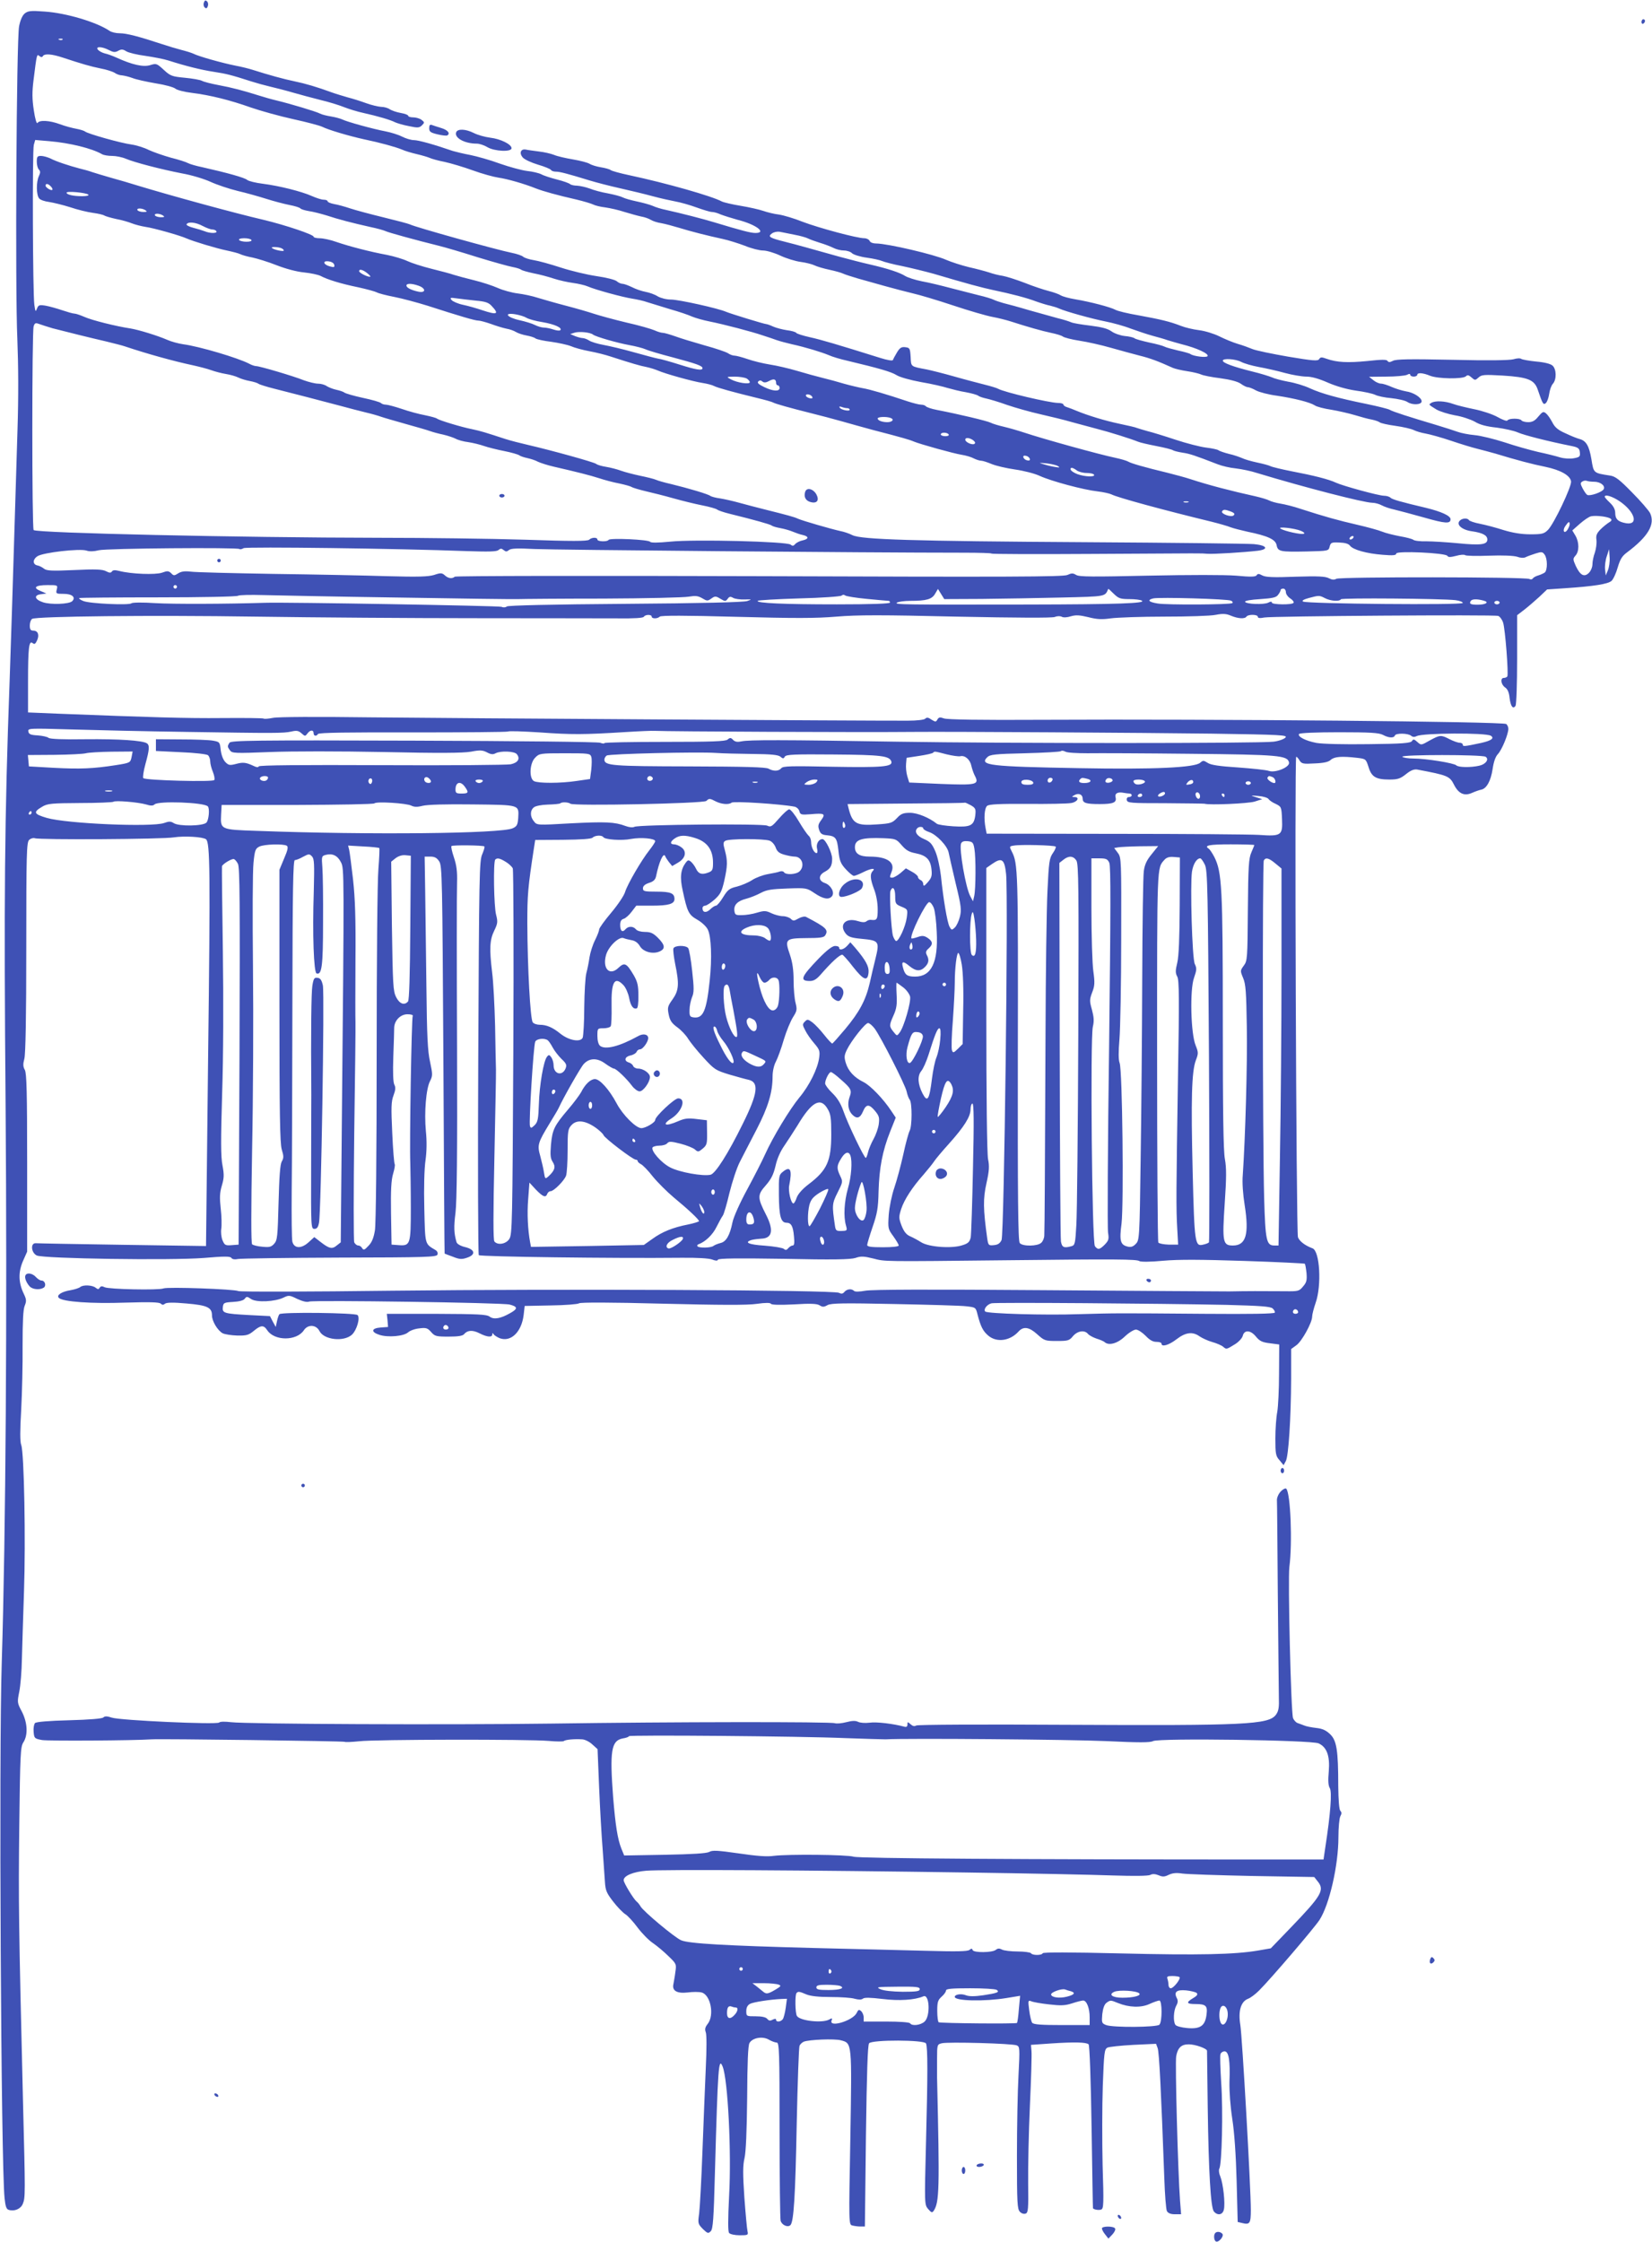 <?xml version="1.0" standalone="no"?>
<!DOCTYPE svg PUBLIC "-//W3C//DTD SVG 20010904//EN"
 "http://www.w3.org/TR/2001/REC-SVG-20010904/DTD/svg10.dtd">
<svg version="1.0" xmlns="http://www.w3.org/2000/svg"
 width="943pt" height="1280pt" viewBox="0 0 943 1280"
 preserveAspectRatio="xMidYMid meet">
<g transform="translate(0,1280) scale(0.1,-0.1)"
fill="#3f51b5" stroke="none">
<path d="M1164 12786 c-4 -10 -2 -22 4 -28 8 -8 13 -7 18 6 4 10 2 22 -4 28
-8 8 -13 7 -18 -6z"/>
<path d="M141 12723 c-14 -12 -25 -38 -32 -73 -15 -80 -23 -1499 -10 -1785 6
-152 7 -327 1 -515 -5 -157 -14 -451 -20 -655 -6 -203 -17 -554 -25 -780 -29
-788 -33 -1241 -23 -2435 9 -1168 1 -2438 -22 -3170 -17 -515 -4 -2865 16
-3057 5 -48 10 -64 24 -68 32 -10 68 5 80 34 15 37 15 47 1 596 -24 992 -26
1123 -21 1560 5 413 7 453 23 478 28 43 24 113 -8 176 -27 50 -27 54 -15 114
7 34 14 118 15 187 2 69 7 242 12 385 10 284 1 794 -16 837 -7 18 -7 83 0 200
5 95 9 261 8 368 0 135 3 205 12 226 11 27 10 37 -6 70 -30 63 -31 122 -4 185
l24 54 0 506 c0 404 -3 511 -13 531 -11 19 -11 34 -3 64 7 26 11 238 11 636 0
538 2 598 16 613 9 9 24 13 33 10 25 -10 731 -6 794 5 59 9 165 3 183 -11 23
-18 25 -182 12 -1238 l-12 -1084 -475 7 c-262 4 -485 8 -496 9 -32 3 -28 -54
5 -70 39 -18 766 -29 954 -14 116 10 151 10 157 0 4 -7 18 -10 37 -6 17 3 278
7 582 8 494 1 552 3 557 17 4 9 -1 20 -11 26 -62 37 -59 27 -64 239 -3 115 0
228 7 274 7 50 8 109 2 166 -10 106 1 243 24 286 15 30 15 38 0 109 -14 61
-18 149 -21 432 -2 195 -6 442 -7 548 l-3 192 33 0 c24 0 37 -7 50 -27 17 -25
18 -97 24 -1133 3 -608 6 -1106 7 -1106 1 -1 22 -9 47 -18 37 -15 51 -16 80
-6 52 17 48 47 -10 61 -26 6 -46 18 -49 28 -15 52 -16 87 -6 167 8 62 11 347
9 944 -2 470 -2 894 0 941 2 65 -3 100 -18 145 -11 32 -17 61 -14 64 6 7 181
5 188 -2 3 -3 -3 -22 -12 -44 -17 -36 -18 -117 -23 -1159 -3 -616 -1 -1124 3
-1130 7 -9 765 -19 1157 -15 88 1 157 -3 175 -10 21 -8 31 -8 33 -1 3 8 115 9
375 5 284 -6 381 -4 410 5 31 11 48 10 101 -3 70 -18 43 -18 771 -10 617 7
735 6 749 -5 7 -5 63 -5 135 2 90 8 216 7 464 -1 187 -6 342 -14 345 -16 3 -3
7 -27 10 -54 3 -41 0 -53 -20 -76 -22 -27 -28 -28 -103 -27 -132 1 -220 1
-317 -1 -51 0 -527 3 -1058 7 -659 5 -982 4 -1020 -3 -34 -6 -59 -7 -65 -1
-14 14 -41 11 -55 -6 -9 -11 -17 -12 -31 -5 -29 16 -1585 23 -2549 12 -475 -6
-872 -7 -880 -2 -21 11 -403 25 -427 15 -27 -11 -314 -5 -336 7 -14 7 -22 7
-28 -3 -6 -10 -10 -10 -23 0 -18 15 -71 18 -88 4 -7 -6 -32 -14 -55 -18 -51
-8 -83 -29 -67 -44 21 -22 186 -34 380 -27 137 4 193 3 202 -6 8 -8 15 -8 24
0 10 7 46 8 123 1 119 -10 145 -23 145 -68 0 -33 32 -86 61 -102 12 -6 50 -12
84 -13 53 -1 65 3 94 27 40 33 56 34 76 4 41 -63 169 -63 210 0 23 34 70 32
89 -6 26 -50 139 -62 185 -20 28 27 48 96 32 112 -13 13 -433 18 -446 5 -4 -4
-10 -22 -14 -40 l-7 -33 -17 31 -16 31 -119 6 c-144 8 -154 11 -150 46 3 24 7
26 58 29 35 2 59 8 67 18 10 14 14 14 37 -2 32 -20 136 -15 185 9 29 14 34 14
78 -8 31 -14 55 -20 68 -15 27 9 1101 -6 1144 -17 47 -12 48 -24 3 -49 -54
-31 -93 -38 -117 -20 -17 13 -68 15 -303 16 l-284 0 4 -37 3 -38 -42 -3 c-54
-4 -57 -26 -7 -42 49 -16 138 -8 163 14 11 10 40 21 65 23 38 5 47 2 67 -21
21 -24 29 -26 100 -26 53 0 80 4 88 14 19 23 49 25 88 5 43 -22 73 -25 73 -6
0 9 2 9 8 0 4 -6 20 -16 34 -22 64 -24 125 35 137 132 l6 52 149 3 c82 1 155
7 161 12 8 6 178 6 476 -2 326 -8 486 -9 539 -1 50 7 77 7 81 0 5 -6 52 -7
132 -3 94 6 130 4 145 -5 17 -11 25 -11 46 1 21 11 91 12 383 6 197 -4 382 -9
410 -13 52 -6 53 -6 63 -47 18 -69 31 -95 62 -121 48 -40 123 -30 172 24 28
31 61 26 107 -16 40 -36 45 -38 111 -38 64 0 72 2 93 28 26 30 65 36 85 13 6
-8 28 -20 48 -27 20 -6 41 -15 47 -20 23 -22 73 -9 115 31 23 22 52 40 64 40
12 0 36 -16 55 -35 23 -24 41 -35 62 -35 16 0 29 -4 29 -10 0 -21 42 -9 86 25
52 40 92 45 132 16 15 -10 47 -25 72 -32 25 -7 53 -19 62 -27 19 -16 18 -16
70 16 20 13 39 34 42 47 9 35 45 33 76 -6 21 -25 36 -32 79 -37 l53 -7 -1
-165 c0 -91 -5 -189 -10 -219 -6 -29 -11 -98 -11 -152 0 -88 2 -101 24 -125
l23 -28 13 24 c15 29 29 240 30 467 l0 172 29 21 c32 22 91 130 91 164 0 12 9
47 20 79 35 99 24 296 -18 311 -43 16 -74 40 -83 63 -10 28 -20 2743 -10 2743
4 0 12 -9 19 -21 12 -19 21 -21 87 -17 51 2 79 8 92 21 21 18 62 21 149 11 51
-6 51 -7 66 -53 17 -56 42 -71 119 -71 48 0 62 5 95 31 27 22 46 29 64 26 174
-33 185 -37 210 -87 26 -51 59 -66 103 -46 18 8 41 16 51 18 31 5 56 50 66
117 6 41 16 71 30 86 23 24 60 114 60 145 0 10 -6 22 -12 27 -22 14 -1659 29
-2653 24 -349 -2 -539 1 -557 8 -22 8 -29 7 -37 -6 -8 -15 -11 -15 -34 -1 -18
13 -27 14 -36 5 -6 -6 -47 -11 -99 -11 -225 -1 -2615 14 -3067 19 -303 4 -529
3 -557 -3 -26 -5 -50 -7 -53 -4 -3 3 -110 4 -237 3 -209 -2 -399 4 -940 25
l-168 7 0 172 c0 196 5 241 26 224 11 -9 16 -5 25 14 15 32 6 57 -21 57 -15 0
-20 7 -20 29 0 17 6 33 13 38 24 15 678 22 1277 13 333 -5 904 -9 1270 -9 366
0 726 -1 801 -1 88 -1 139 2 144 9 8 14 45 14 45 1 0 -13 33 -13 46 0 7 7 144
7 435 -1 336 -9 455 -9 574 1 119 10 259 10 685 0 349 -7 544 -8 561 -2 14 6
32 6 40 1 9 -5 31 -4 52 3 28 8 49 7 99 -5 50 -13 78 -14 128 -7 36 5 174 10
306 10 133 0 265 4 293 10 41 8 60 7 88 -5 41 -17 79 -19 88 -5 9 14 65 13 65
-1 0 -8 12 -9 38 -4 41 8 1307 17 1334 9 9 -3 22 -20 28 -38 12 -36 32 -295
24 -308 -3 -4 -12 -8 -20 -8 -21 0 -17 -37 7 -54 15 -10 23 -29 26 -60 6 -49
20 -67 34 -45 5 8 9 127 9 266 l0 251 43 33 c23 18 61 51 85 73 l43 41 102 7
c166 11 246 24 266 42 10 9 26 44 35 76 14 47 25 66 54 87 121 91 161 160 131
224 -8 15 -54 69 -103 118 -71 73 -96 92 -125 96 -96 15 -94 13 -107 94 -13
76 -30 105 -68 115 -12 3 -48 17 -79 32 -44 19 -62 35 -76 63 -11 21 -27 44
-36 51 -15 13 -20 10 -44 -18 -19 -24 -34 -32 -58 -32 -17 0 -35 5 -38 10 -8
13 -72 13 -80 0 -3 -6 -28 3 -58 20 -29 16 -87 35 -132 44 -44 9 -98 22 -120
30 -46 17 -103 20 -125 6 -16 -10 -17 -9 30 -38 19 -11 67 -26 105 -33 39 -6
89 -23 113 -36 29 -18 68 -28 125 -34 45 -6 100 -18 122 -28 34 -15 169 -50
310 -78 33 -7 41 -13 43 -35 3 -24 -1 -28 -34 -34 -23 -4 -55 -2 -79 5 -22 7
-78 21 -125 31 -47 11 -133 35 -192 55 -59 19 -136 38 -170 41 -35 3 -79 12
-98 19 -19 7 -75 25 -125 40 -151 45 -245 75 -263 86 -9 5 -69 20 -132 33
-162 33 -256 59 -322 89 -31 15 -88 32 -125 38 -37 7 -79 18 -93 25 -14 6 -65
22 -115 34 -104 26 -165 48 -165 61 0 15 73 10 105 -7 17 -9 62 -22 100 -29
39 -7 106 -22 149 -34 44 -12 99 -21 124 -21 29 0 71 -12 121 -34 48 -21 107
-38 161 -46 46 -6 96 -17 110 -24 14 -7 55 -16 92 -19 37 -4 79 -13 92 -22 29
-19 81 -16 81 4 0 21 -46 51 -90 57 -22 4 -58 15 -81 25 -22 10 -50 19 -61 19
-11 0 -31 9 -44 20 l-24 19 98 1 c54 0 107 5 118 10 13 7 19 7 19 0 0 -5 9
-10 20 -10 11 0 20 5 20 10 0 14 32 12 73 -5 44 -18 188 -20 205 -3 9 9 16 7
32 -7 19 -17 21 -17 40 0 17 16 32 17 137 11 145 -9 182 -24 201 -81 28 -83
32 -88 46 -76 7 6 16 30 19 52 3 22 12 48 21 58 22 24 21 84 -2 104 -11 10
-46 19 -93 23 -40 4 -79 11 -85 15 -6 5 -26 4 -45 -2 -22 -6 -143 -8 -350 -3
-242 5 -321 4 -338 -6 -18 -9 -25 -9 -31 0 -5 8 -33 8 -115 -1 -112 -11 -174
-8 -233 13 -27 10 -35 10 -42 -2 -7 -12 -34 -10 -177 14 -92 16 -184 35 -203
43 -19 8 -57 22 -85 30 -27 8 -75 28 -105 43 -30 15 -82 31 -115 35 -33 4 -80
15 -105 25 -61 24 -116 37 -242 60 -59 10 -117 24 -130 31 -29 16 -145 46
-228 60 -36 6 -74 16 -85 23 -11 7 -42 18 -70 25 -27 7 -88 27 -135 46 -47 18
-103 36 -125 40 -22 3 -58 12 -80 20 -22 7 -74 21 -115 30 -41 10 -100 29
-130 42 -66 30 -331 92 -398 93 -19 0 -35 6 -38 15 -4 8 -17 15 -31 15 -41 0
-260 59 -352 94 -47 19 -108 37 -134 41 -27 3 -67 13 -90 21 -23 8 -81 21
-129 29 -48 8 -96 19 -108 25 -58 31 -314 104 -529 150 -52 11 -99 24 -105 29
-6 5 -31 12 -56 16 -25 4 -54 13 -65 20 -11 7 -54 18 -95 25 -41 7 -90 18
-108 26 -18 7 -57 16 -85 19 -29 4 -62 8 -75 11 -30 6 -40 -21 -17 -46 10 -11
49 -29 86 -40 38 -11 71 -25 74 -30 3 -6 16 -10 28 -10 23 0 68 -12 192 -50
39 -12 117 -32 175 -45 58 -13 141 -33 185 -45 44 -12 103 -25 130 -30 28 -5
82 -20 120 -34 39 -14 78 -26 88 -26 11 0 33 -6 50 -14 18 -7 62 -21 98 -31
104 -26 169 -75 101 -75 -27 0 -80 14 -232 60 -65 20 -194 53 -280 72 -25 5
-58 15 -75 23 -16 7 -57 18 -90 25 -33 7 -69 17 -80 23 -11 6 -49 16 -85 23
-36 6 -83 19 -105 28 -22 8 -54 15 -71 16 -16 0 -34 4 -40 9 -5 5 -38 17 -74
26 -35 9 -76 22 -90 30 -14 7 -51 16 -82 19 -31 4 -101 23 -155 42 -54 20
-129 41 -168 49 -38 7 -83 18 -100 23 -104 36 -196 62 -222 62 -16 0 -46 9
-68 20 -21 11 -64 24 -94 30 -70 13 -222 55 -247 68 -11 5 -39 13 -64 17 -25
4 -53 11 -62 16 -22 12 -173 57 -248 75 -30 7 -75 20 -100 28 -89 28 -156 46
-232 60 -43 8 -86 19 -96 25 -10 5 -54 13 -97 17 -73 7 -82 10 -120 45 -40 37
-43 38 -78 27 -39 -12 -102 2 -192 43 -22 10 -52 21 -67 24 -15 4 -32 13 -39
21 -16 20 23 19 63 -2 25 -13 35 -14 53 -4 18 10 27 9 46 -3 13 -8 62 -20 109
-26 47 -7 105 -18 130 -26 103 -33 189 -54 260 -65 71 -11 97 -17 215 -55 28
-9 75 -22 105 -29 30 -7 89 -22 130 -34 41 -12 113 -31 160 -43 47 -11 108
-30 135 -41 28 -11 77 -26 110 -33 81 -18 156 -40 180 -53 11 -5 46 -16 79
-22 51 -11 60 -10 75 5 15 15 15 17 -3 31 -11 8 -32 14 -48 14 -15 0 -28 4
-28 9 0 5 -19 12 -42 16 -24 4 -52 14 -63 21 -11 8 -33 14 -50 14 -16 1 -55
10 -85 21 -30 11 -77 26 -105 33 -27 8 -68 20 -90 28 -84 31 -152 51 -215 64
-59 12 -146 36 -240 66 -19 6 -62 17 -95 23 -76 15 -214 54 -240 68 -10 5 -42
15 -70 22 -27 7 -77 22 -110 33 -133 44 -203 62 -241 62 -22 0 -48 6 -59 14
-74 50 -248 102 -371 110 -78 6 -94 4 -113 -11z m216 -149 c-3 -3 -12 -4 -19
-1 -8 3 -5 6 6 6 11 1 17 -2 13 -5z m-112 -94 c9 15 51 12 114 -9 109 -36 157
-50 216 -62 33 -6 69 -18 80 -25 11 -8 29 -14 40 -14 11 -1 38 -7 60 -15 22
-9 83 -22 135 -31 52 -8 102 -22 111 -30 9 -8 51 -19 93 -24 106 -13 221 -42
339 -84 55 -19 163 -49 240 -66 78 -17 153 -37 167 -44 33 -17 151 -52 237
-71 92 -19 182 -44 218 -59 17 -8 55 -19 85 -26 30 -7 63 -17 72 -21 10 -5 48
-16 85 -23 37 -8 111 -30 163 -49 52 -19 118 -37 145 -41 50 -7 148 -35 215
-62 41 -16 124 -39 230 -63 42 -10 85 -23 95 -28 11 -6 43 -14 70 -17 28 -4
77 -15 110 -26 33 -10 76 -22 95 -26 19 -3 44 -12 55 -19 11 -7 38 -16 60 -19
22 -4 67 -16 100 -26 68 -21 162 -45 250 -64 33 -7 90 -25 127 -39 36 -15 83
-27 104 -27 20 0 64 -13 98 -29 34 -16 86 -32 116 -36 30 -4 66 -13 80 -20 14
-7 52 -18 85 -25 33 -7 68 -17 78 -22 10 -5 48 -17 85 -28 37 -10 108 -30 157
-44 50 -14 120 -32 157 -41 36 -8 140 -39 230 -69 90 -30 190 -59 223 -65 33
-6 80 -18 105 -26 96 -31 177 -54 229 -65 30 -6 60 -15 68 -21 7 -6 50 -17 95
-24 46 -7 126 -25 178 -40 52 -15 127 -35 165 -45 61 -15 106 -32 190 -70 11
-5 48 -14 82 -19 34 -5 70 -14 80 -19 10 -5 59 -15 108 -21 59 -8 99 -19 117
-31 15 -11 33 -20 40 -20 7 0 29 -8 48 -19 19 -10 73 -24 120 -30 99 -15 187
-37 215 -55 11 -8 54 -19 95 -25 41 -7 102 -21 135 -31 33 -10 76 -22 95 -25
19 -4 40 -11 46 -16 6 -5 46 -14 90 -20 43 -6 90 -17 104 -24 14 -7 44 -16 68
-20 23 -4 89 -22 145 -41 56 -19 122 -39 147 -45 25 -6 72 -19 105 -28 121
-37 212 -61 287 -76 86 -18 141 -49 146 -83 4 -29 -98 -243 -132 -277 -22 -22
-33 -25 -100 -25 -51 0 -100 8 -153 24 -43 14 -104 30 -135 36 -32 6 -60 16
-63 21 -9 14 -41 11 -54 -5 -19 -23 17 -52 73 -59 60 -9 86 -23 86 -47 0 -29
-38 -34 -169 -21 -64 6 -144 11 -179 11 -35 -1 -69 3 -75 9 -7 5 -41 14 -77
20 -36 7 -81 18 -100 26 -19 8 -84 26 -145 40 -108 25 -181 45 -320 90 -38 13
-90 26 -115 30 -25 4 -54 12 -65 18 -11 6 -45 16 -75 23 -145 32 -271 65 -375
99 -27 9 -86 25 -130 36 -133 32 -209 54 -225 64 -8 5 -42 15 -75 22 -91 19
-409 107 -520 144 -33 11 -85 26 -115 33 -30 7 -64 17 -75 23 -19 10 -183 49
-307 73 -32 6 -60 16 -63 21 -4 5 -16 9 -27 9 -12 0 -46 9 -77 19 -119 40
-218 69 -256 75 -22 4 -69 15 -105 25 -36 11 -92 26 -125 34 -33 8 -98 26
-145 40 -47 14 -116 30 -155 36 -38 6 -96 20 -127 31 -32 11 -66 20 -76 20 -9
0 -26 6 -37 14 -11 7 -72 28 -135 45 -63 18 -139 41 -168 52 -29 10 -60 19
-68 19 -9 0 -30 6 -47 14 -18 8 -90 29 -162 45 -71 17 -155 40 -185 50 -30 10
-102 31 -160 46 -58 15 -130 36 -160 45 -30 10 -82 21 -115 25 -33 4 -84 18
-113 31 -29 13 -90 33 -135 44 -45 11 -97 25 -116 31 -19 7 -77 22 -129 35
-52 13 -114 33 -137 44 -23 11 -76 27 -116 35 -98 18 -216 49 -289 74 -33 12
-76 21 -95 21 -19 0 -35 4 -35 9 0 12 -160 66 -285 96 -168 39 -529 138 -720
196 -38 12 -106 32 -150 44 -44 13 -93 27 -110 33 -16 6 -48 15 -70 20 -61 16
-137 41 -168 58 -16 7 -40 14 -53 14 -21 0 -24 -5 -24 -33 0 -18 5 -38 12 -45
9 -9 9 -18 0 -37 -16 -34 -15 -107 1 -127 6 -9 33 -18 58 -21 25 -4 79 -17
120 -30 41 -14 99 -28 129 -32 30 -4 60 -11 65 -15 6 -4 36 -13 68 -20 33 -6
73 -18 90 -25 18 -7 52 -16 77 -20 45 -6 198 -49 235 -66 39 -17 171 -57 230
-69 33 -7 68 -16 77 -21 10 -5 41 -14 69 -19 28 -6 90 -25 138 -44 51 -20 114
-37 156 -41 39 -4 81 -13 95 -20 39 -21 117 -45 215 -65 50 -11 97 -24 106
-29 8 -5 53 -17 100 -26 46 -9 131 -32 189 -50 189 -61 271 -85 290 -85 11 0
43 -9 72 -19 29 -11 69 -23 88 -27 19 -3 44 -12 55 -19 11 -7 38 -16 60 -20
22 -4 45 -11 52 -17 7 -5 47 -14 89 -19 42 -6 93 -17 113 -25 20 -9 68 -22
106 -29 39 -7 93 -21 120 -30 120 -39 172 -54 205 -60 19 -4 49 -13 65 -20 43
-19 202 -63 255 -71 25 -4 54 -11 65 -17 21 -11 113 -36 244 -68 46 -11 89
-23 95 -27 12 -7 93 -30 221 -62 44 -11 121 -31 170 -45 50 -14 131 -37 180
-50 163 -42 210 -56 230 -65 35 -15 229 -69 274 -76 25 -4 56 -13 70 -21 14
-7 33 -13 42 -13 9 0 36 -9 60 -19 24 -10 84 -24 133 -31 49 -7 113 -23 142
-37 66 -30 248 -79 329 -88 33 -4 69 -12 79 -17 34 -18 299 -90 571 -156 44
-11 93 -25 110 -32 16 -6 59 -17 95 -25 117 -24 160 -44 167 -76 7 -38 20 -40
173 -37 123 3 124 3 130 28 6 23 11 25 55 23 33 -1 53 -7 61 -18 17 -23 95
-45 187 -52 59 -5 77 -3 77 7 0 17 281 4 292 -13 5 -9 18 -8 50 0 24 7 47 8
51 4 4 -4 66 -6 136 -3 81 3 141 0 161 -6 18 -7 38 -8 48 -3 9 5 35 14 56 21
35 11 41 11 53 -6 17 -23 17 -88 1 -102 -7 -5 -24 -13 -38 -17 -14 -4 -28 -12
-31 -18 -4 -5 -12 -6 -19 -2 -19 12 -1082 13 -1102 1 -12 -7 -24 -6 -42 3 -20
11 -62 13 -190 9 -126 -5 -171 -3 -190 7 -20 11 -27 11 -33 1 -6 -9 -34 -10
-118 -2 -67 5 -261 5 -500 0 -317 -7 -394 -7 -412 4 -18 11 -26 11 -50 0 -23
-11 -331 -12 -1758 -7 -952 3 -1734 2 -1739 -3 -15 -13 -38 -10 -57 8 -16 14
-23 15 -61 2 -34 -10 -90 -12 -268 -7 -124 4 -416 10 -650 13 -234 4 -446 9
-472 13 -34 4 -54 1 -71 -10 -22 -14 -26 -14 -40 1 -15 14 -22 14 -52 3 -38
-13 -176 -8 -245 10 -24 6 -36 5 -41 -3 -6 -9 -14 -9 -33 1 -20 11 -59 13
-182 7 -129 -6 -159 -4 -173 8 -9 7 -25 16 -36 18 -29 5 -30 34 -1 53 32 21
241 45 280 32 17 -6 43 -5 70 2 43 11 793 17 803 7 3 -3 14 -1 24 5 18 9 884
-2 1277 -17 121 -4 167 -3 177 6 12 10 18 10 30 0 12 -10 18 -10 30 0 12 10
48 11 148 6 109 -5 1886 -21 2450 -21 86 0 157 -2 157 -5 0 -3 253 -4 563 -2
686 4 625 4 667 1 36 -3 211 8 288 17 67 8 55 31 -20 38 -35 3 -468 8 -963 11
-986 6 -1278 15 -1329 40 -17 9 -49 20 -71 24 -50 11 -213 58 -240 70 -21 10
-58 20 -190 53 -44 11 -109 28 -145 38 -36 10 -85 21 -110 25 -24 3 -49 10
-55 14 -11 10 -126 44 -225 68 -36 8 -74 19 -85 24 -11 5 -51 15 -90 23 -38 8
-88 21 -110 29 -22 8 -60 18 -85 22 -25 4 -50 11 -57 17 -12 10 -258 78 -388
108 -44 10 -102 25 -130 34 -113 37 -142 46 -190 56 -61 12 -186 50 -200 60
-5 5 -37 13 -70 20 -33 6 -92 22 -132 36 -39 13 -80 24 -90 24 -11 0 -23 4
-28 9 -6 6 -52 19 -104 30 -51 11 -99 25 -105 30 -6 5 -27 12 -46 16 -19 4
-44 14 -55 21 -11 8 -33 14 -50 14 -16 0 -52 9 -80 19 -62 25 -253 81 -272 81
-8 0 -27 6 -41 14 -63 33 -285 99 -377 111 -27 4 -68 15 -90 25 -55 24 -162
57 -210 65 -81 12 -221 47 -263 66 -23 10 -49 19 -58 19 -8 0 -39 9 -69 19
-29 10 -72 22 -94 26 -37 6 -42 4 -50 -17 -8 -20 -9 -18 -15 22 -9 68 -12 881
-3 913 l8 28 82 -7 c116 -10 242 -41 299 -74 10 -6 36 -10 58 -10 22 0 57 -7
78 -16 49 -21 203 -61 322 -84 52 -9 125 -31 162 -48 37 -17 106 -40 155 -52
48 -11 122 -32 163 -45 41 -13 101 -29 132 -35 32 -6 60 -15 63 -20 3 -4 24
-11 48 -15 23 -3 69 -15 102 -25 66 -22 143 -42 250 -66 39 -8 77 -19 85 -23
15 -8 176 -52 305 -84 33 -8 132 -37 220 -65 88 -27 178 -52 200 -56 22 -4 45
-11 50 -16 6 -4 37 -13 70 -20 33 -6 85 -20 115 -30 30 -10 80 -21 110 -25 30
-4 69 -13 85 -20 43 -19 202 -62 255 -70 25 -4 63 -12 85 -20 22 -7 81 -25
130 -40 50 -14 106 -33 125 -42 19 -8 64 -21 100 -28 84 -17 241 -58 305 -80
28 -9 64 -21 80 -27 17 -6 55 -16 85 -23 78 -17 169 -45 210 -62 19 -9 69 -24
110 -33 180 -43 246 -62 277 -81 18 -12 80 -29 140 -40 60 -10 128 -26 153
-34 25 -7 71 -19 104 -24 32 -6 64 -15 70 -20 6 -5 27 -12 46 -16 19 -4 73
-20 120 -37 47 -16 132 -40 190 -53 58 -13 139 -33 180 -45 41 -11 107 -29
145 -39 67 -17 188 -55 230 -72 11 -5 58 -16 105 -25 47 -9 90 -20 95 -24 6
-4 30 -10 55 -14 41 -6 68 -15 200 -66 25 -10 72 -21 105 -24 33 -4 87 -15
120 -26 274 -83 608 -169 658 -170 16 0 41 -7 55 -15 15 -8 47 -19 72 -24 25
-6 100 -26 168 -45 122 -35 152 -37 152 -10 0 20 -54 44 -140 65 -144 34 -193
48 -203 58 -6 6 -22 11 -36 11 -30 0 -235 56 -276 75 -40 19 -127 41 -253 65
-56 11 -110 24 -120 29 -9 5 -44 14 -77 21 -33 7 -71 18 -85 25 -14 6 -47 18
-75 24 -27 7 -54 16 -60 21 -5 4 -37 11 -70 15 -33 4 -112 24 -175 45 -63 21
-135 43 -160 49 -25 7 -52 15 -60 18 -8 4 -53 14 -100 24 -81 17 -180 47 -245
74 -16 7 -40 16 -52 20 -13 3 -23 11 -23 16 0 5 -15 9 -32 9 -49 1 -306 61
-341 81 -9 5 -43 15 -75 23 -31 8 -109 28 -172 46 -63 18 -135 36 -160 41 -94
18 -89 14 -92 72 -3 48 -5 52 -30 55 -22 3 -32 -3 -48 -30 -11 -18 -21 -37
-23 -43 -2 -6 -32 -1 -73 12 -246 77 -337 104 -401 118 -40 9 -75 20 -78 25
-3 5 -27 12 -53 15 -26 4 -61 13 -79 21 -17 8 -35 14 -39 14 -11 0 -203 59
-229 70 -45 20 -271 70 -314 70 -27 0 -58 8 -76 18 -17 11 -48 22 -70 26 -22
4 -57 16 -78 27 -21 10 -45 19 -54 19 -9 0 -24 7 -33 15 -9 8 -60 21 -116 29
-54 8 -146 30 -204 49 -58 19 -127 38 -153 42 -26 4 -53 13 -60 19 -7 7 -37
17 -67 23 -85 17 -552 147 -580 162 -8 4 -76 22 -150 40 -74 18 -160 41 -190
51 -30 10 -72 22 -92 25 -21 4 -38 11 -38 16 0 5 -10 9 -22 9 -13 0 -43 10
-68 21 -58 26 -185 58 -279 70 -41 5 -82 15 -90 22 -15 13 -112 40 -258 73
-35 7 -71 18 -80 23 -10 6 -54 20 -98 31 -43 12 -100 32 -126 44 -25 13 -70
27 -98 31 -61 8 -249 61 -265 74 -6 5 -29 12 -51 16 -22 4 -64 15 -93 26 -60
22 -117 25 -128 7 -5 -7 -14 24 -21 72 -10 64 -10 106 -2 170 19 153 19 153
34 140 9 -7 15 -8 20 0z m43 -742 c19 -19 14 -30 -8 -18 -11 6 -20 15 -20 20
0 14 14 12 28 -2z m216 -49 c6 -5 -9 -9 -35 -9 -51 0 -89 9 -89 20 0 11 112 0
124 -11z m326 -89 c12 -8 9 -10 -12 -10 -15 0 -30 5 -33 10 -8 13 25 13 45 0z
m100 -30 c12 -8 9 -10 -12 -10 -15 0 -30 5 -33 10 -8 13 25 13 45 0z m227 -60
c21 -11 45 -20 55 -20 9 0 20 -4 23 -10 8 -13 -37 -13 -67 0 -13 5 -42 14 -66
20 -23 6 -40 15 -37 20 10 16 53 11 92 -10z m3378 -50 c33 -6 68 -16 79 -22
10 -5 40 -16 66 -24 27 -8 61 -21 77 -29 15 -8 42 -15 60 -15 17 0 39 -7 47
-16 9 -8 46 -20 84 -25 37 -5 76 -14 87 -19 11 -5 63 -19 115 -29 52 -11 133
-31 180 -44 185 -55 278 -80 340 -93 101 -21 190 -44 245 -65 28 -10 64 -21
80 -24 17 -4 39 -11 50 -16 37 -17 189 -59 265 -74 41 -8 107 -26 145 -41 39
-14 95 -33 125 -41 30 -8 69 -19 85 -25 17 -5 53 -16 80 -23 85 -21 157 -54
148 -68 -6 -10 -80 -1 -98 12 -5 4 -37 13 -70 20 -33 8 -68 17 -77 22 -9 5
-49 16 -89 24 -40 9 -77 19 -83 24 -6 5 -32 11 -57 13 -25 3 -59 15 -75 27
-21 15 -55 24 -119 32 -50 6 -99 14 -110 19 -11 5 -45 16 -75 23 -30 8 -104
29 -165 46 -60 18 -127 36 -148 41 -21 6 -45 14 -55 19 -9 5 -48 17 -87 26
-38 10 -110 28 -160 41 -49 13 -122 31 -162 38 -40 8 -82 22 -95 30 -31 20
-101 43 -201 66 -45 10 -125 31 -177 45 -182 51 -235 66 -306 84 -92 23 -103
30 -78 48 10 8 30 12 44 10 14 -3 52 -10 85 -17z m-3100 -30 c4 -6 -8 -10 -29
-10 -19 0 -38 5 -41 10 -4 6 8 10 29 10 19 0 38 -4 41 -10z m169 -46 c9 -3 16
-10 16 -14 0 -8 -58 4 -68 15 -7 7 33 6 52 -1z m304 -96 c3 -14 -2 -15 -24 -9
-39 10 -45 34 -8 29 17 -2 30 -10 32 -20z m189 -48 c14 -11 21 -20 15 -20 -18
0 -62 23 -62 32 0 14 21 9 47 -12z m292 -71 c43 -15 43 -43 -1 -34 -42 9 -68
23 -68 35 0 13 30 13 69 -1z m326 -85 c56 -5 74 -11 92 -31 44 -47 31 -52 -54
-24 -32 11 -81 25 -110 31 -29 6 -58 19 -65 27 -11 14 -8 15 27 10 22 -3 71
-9 110 -13z m290 -98 c11 -7 52 -19 92 -25 70 -12 115 -33 101 -46 -4 -4 -21
-2 -39 4 -18 6 -42 11 -55 11 -12 0 -35 7 -51 15 -15 8 -55 20 -87 27 -73 16
-94 45 -25 34 24 -4 53 -13 64 -20z m-2705 -60 c81 -21 214 -54 305 -75 44
-11 94 -23 110 -29 119 -40 276 -84 385 -107 36 -8 83 -20 105 -28 22 -8 60
-18 85 -22 25 -4 56 -13 70 -20 14 -7 43 -16 65 -20 22 -4 45 -11 51 -16 5 -4
46 -17 90 -28 146 -37 226 -58 374 -97 52 -14 120 -32 150 -39 30 -7 69 -18
85 -24 17 -6 80 -24 140 -41 61 -17 124 -35 140 -41 17 -6 50 -15 75 -20 25
-6 56 -16 70 -23 14 -8 47 -17 73 -20 27 -4 67 -14 90 -22 23 -8 75 -21 116
-29 40 -8 78 -19 85 -24 6 -5 27 -12 46 -16 19 -4 47 -13 61 -21 15 -7 55 -20
90 -28 139 -32 206 -49 259 -66 30 -10 82 -24 115 -30 33 -7 65 -16 70 -20 6
-4 42 -15 80 -24 39 -9 111 -27 160 -41 50 -14 123 -32 164 -40 41 -8 79 -19
85 -24 6 -5 38 -16 71 -24 142 -35 231 -60 240 -67 6 -5 28 -11 50 -15 22 -4
54 -13 70 -20 17 -7 42 -16 57 -19 36 -8 36 -23 -1 -31 -16 -3 -35 -13 -42
-21 -9 -11 -15 -12 -26 -3 -21 18 -551 31 -687 17 -72 -7 -110 -7 -115 -1 -7
13 -230 23 -237 11 -7 -12 -64 -10 -64 2 0 14 -33 13 -47 -1 -9 -9 -103 -9
-365 0 -194 6 -571 11 -838 11 -787 1 -1950 27 -1968 44 -10 10 -10 1135 0
1163 6 19 11 21 30 14 13 -5 48 -16 78 -25z m3085 -36 c15 -12 136 -47 207
-60 34 -6 77 -17 93 -24 17 -8 86 -28 155 -46 134 -36 170 -48 170 -62 0 -15
-38 -9 -132 21 -51 16 -106 32 -123 34 -16 3 -79 20 -140 37 -60 17 -137 35
-170 41 -33 6 -70 17 -82 25 -12 8 -29 14 -37 14 -8 0 -27 5 -43 11 l-28 12
25 8 c27 8 89 2 105 -11z m876 -250 c10 -6 19 -16 19 -22 0 -14 -73 -3 -109
17 -26 14 -25 14 22 15 27 0 57 -5 68 -10z m169 -26 c0 -8 5 -14 10 -14 6 0
10 -7 10 -15 0 -21 -38 -19 -89 6 -31 15 -40 24 -33 31 8 8 15 8 24 0 9 -7 20
-7 38 3 27 15 40 11 40 -11z m207 -81 c3 -7 -3 -9 -16 -6 -12 3 -21 10 -21 15
0 13 32 6 37 -9z m199 -63 c8 0 14 -4 14 -9 0 -11 -49 -1 -57 12 -4 7 0 8 11
4 10 -4 24 -7 32 -7z m248 -56 c22 -8 10 -24 -19 -24 -30 0 -55 10 -55 21 0
10 50 12 74 3z m331 -94 c4 -6 -5 -10 -19 -10 -14 0 -26 5 -26 10 0 6 9 10 19
10 11 0 23 -4 26 -10z m140 -33 c12 -10 14 -16 7 -21 -13 -8 -52 10 -52 24 0
14 23 12 45 -3z m323 -105 c3 -9 -2 -13 -14 -10 -9 1 -19 9 -22 16 -3 9 2 13
14 10 9 -1 19 -9 22 -16z m160 -42 c14 -9 11 -10 -13 -6 -16 2 -46 9 -65 15
-34 10 -33 10 13 6 27 -3 56 -10 65 -15z m108 -25 c10 -8 36 -15 56 -15 20 0
40 -4 43 -10 8 -14 -52 -12 -94 3 -19 7 -36 18 -39 25 -5 16 10 15 34 -3z
m2953 -65 c35 0 64 -21 56 -41 -7 -18 -80 -43 -95 -34 -6 4 -17 20 -26 37 -13
25 -14 32 -2 39 7 5 19 7 26 4 8 -3 26 -5 41 -5z m147 -112 c86 -59 109 -136
37 -125 -46 8 -63 23 -63 59 0 20 -10 39 -30 58 -16 15 -30 31 -30 34 0 16 43
3 86 -26z m-2463 -5 c-7 -2 -19 -2 -25 0 -7 3 -2 5 12 5 14 0 19 -2 13 -5z
m243 -53 c20 -8 24 -14 16 -22 -13 -13 -75 9 -66 23 7 12 17 11 50 -1z m2169
-42 c7 -6 3 -13 -10 -20 -11 -7 -33 -24 -49 -40 -22 -23 -27 -35 -23 -61 2
-18 -2 -49 -9 -71 -8 -21 -14 -51 -14 -67 0 -16 -9 -38 -20 -49 -27 -27 -50
-14 -75 39 -17 38 -17 42 -2 59 22 24 22 76 0 114 l-18 30 43 38 c24 21 53 41
65 43 30 6 100 -3 112 -15z m-235 -31 c0 -7 -6 -21 -13 -32 -19 -26 -30 -3
-11 23 17 25 24 28 24 9z m-1535 -37 c17 -7 25 -14 17 -17 -15 -6 -110 15
-132 29 -22 14 78 3 115 -12z m300 -40 c-3 -5 -11 -10 -16 -10 -6 0 -7 5 -4
10 3 6 11 10 16 10 6 0 7 -4 4 -10z m1453 -186 l-12 -29 -4 35 c-2 19 2 53 10
75 l13 40 3 -46 c2 -25 -3 -58 -10 -75z m-8854 -109 c-6 -24 -4 -25 40 -25 48
0 70 -20 48 -42 -17 -17 -123 -21 -167 -6 -48 16 -54 41 -10 46 l30 4 -33 14
c-47 19 -31 34 39 34 58 0 59 0 53 -25z m686 15 c0 -5 -4 -10 -10 -10 -5 0
-10 5 -10 10 0 6 5 10 10 10 6 0 10 -4 10 -10z m4592 -69 c117 1 323 5 457 8
257 6 248 5 267 49 1 2 15 -11 32 -28 27 -26 37 -30 89 -30 32 0 64 -4 71 -9
25 -15 -133 -21 -653 -22 -702 -1 -763 -1 -745 11 8 5 43 10 76 10 93 0 124 9
142 41 l16 27 18 -29 18 -29 212 1z m1738 39 c0 -11 11 -27 25 -36 14 -9 22
-20 19 -25 -7 -13 -124 -11 -124 1 0 7 -7 7 -20 0 -25 -13 -129 -9 -133 5 -1
6 35 12 87 15 71 5 91 9 102 25 8 10 14 22 14 27 0 4 7 8 15 8 8 0 15 -9 15
-20z m-5070 -31 c349 -6 658 -10 685 -9 28 1 248 3 490 3 242 1 461 6 487 11
37 6 52 5 76 -9 27 -16 31 -17 52 -2 21 15 26 15 52 -1 27 -16 30 -16 42 0 9
13 16 14 31 5 11 -6 40 -10 65 -9 43 1 44 1 15 -9 -19 -7 -266 -13 -695 -16
-421 -3 -670 -9 -677 -15 -7 -6 -20 -7 -30 -2 -14 6 -1230 27 -1348 23 -222
-7 -528 -8 -628 -2 -73 5 -132 4 -137 -1 -12 -12 -238 -2 -274 13 -16 6 -27
14 -24 17 3 2 205 4 449 4 244 0 450 4 457 9 8 5 73 6 145 4 73 -2 418 -9 767
-14z m2680 -8 c63 -6 118 -11 123 -11 4 0 7 -4 7 -10 0 -6 -108 -10 -303 -10
-305 0 -460 7 -452 20 2 4 109 10 237 14 128 3 237 11 242 16 6 6 14 6 20 1 6
-5 63 -14 126 -20z m2614 4 c31 -16 82 -20 90 -6 6 9 577 4 654 -5 23 -3 42
-10 42 -16 0 -13 -891 -5 -912 8 -8 5 3 12 32 20 60 16 61 16 94 -1z m-537
-14 c9 -4 12 -11 7 -14 -15 -9 -374 -11 -426 -2 -51 8 -62 20 -25 29 35 8 427
-3 444 -13z m1443 0 c33 -9 11 -23 -36 -23 -39 0 -49 5 -39 21 7 12 36 13 75
2z m90 -11 c0 -5 -7 -10 -15 -10 -8 0 -15 5 -15 10 0 6 7 10 15 10 8 0 15 -4
15 -10z m-7500 -738 c512 -8 557 -8 603 2 30 7 41 5 58 -10 20 -18 21 -18 34
-1 15 21 35 22 35 2 0 -17 16 -20 25 -5 5 8 179 10 540 9 294 0 538 2 544 5 6
4 88 1 183 -5 181 -13 248 -13 488 2 80 5 154 8 165 7 74 -4 1194 -9 1485 -6
202 2 1319 -5 1694 -10 406 -6 438 -8 423 -23 -9 -9 -40 -20 -69 -23 -81 -10
-1523 -10 -2143 0 -666 11 -850 11 -892 2 -23 -5 -37 -3 -48 8 -13 14 -18 14
-32 2 -13 -10 -86 -13 -360 -13 -188 0 -343 -3 -343 -7 0 -4 -11 -3 -24 2 -14
5 -462 10 -1066 12 -916 3 -1042 1 -1050 -12 -13 -20 -12 -23 3 -44 12 -16 28
-17 227 -9 123 5 402 5 650 0 316 -7 452 -6 498 2 52 10 67 9 92 -4 22 -12 35
-13 49 -5 29 15 107 12 121 -5 21 -26 7 -49 -35 -58 -22 -4 -354 -7 -738 -5
-458 2 -698 0 -700 -7 -3 -6 -12 -6 -28 2 -45 21 -61 23 -102 12 -35 -9 -42
-8 -60 10 -13 13 -23 39 -27 68 -5 47 -6 48 -45 55 -22 4 -104 7 -182 7 l-143
1 0 -33 0 -34 142 -7 c78 -3 147 -11 155 -17 7 -6 13 -22 13 -36 0 -13 7 -40
15 -59 8 -20 12 -41 8 -47 -7 -12 -392 -2 -405 11 -4 4 1 40 12 80 23 83 25
108 8 119 -26 16 -158 25 -351 23 -126 -2 -202 1 -210 8 -7 6 -35 12 -62 14
-40 2 -51 7 -53 22 -4 19 3 19 244 12 137 -4 431 -11 654 -14z m6834 -17 c33
-18 63 -19 68 -4 5 15 75 14 93 -1 9 -8 20 -8 32 -2 34 18 395 20 423 2 22
-14 3 -28 -55 -41 -98 -21 -105 -21 -105 -10 0 6 -8 11 -18 11 -10 0 -35 9
-57 20 -50 26 -55 25 -114 -7 -49 -28 -49 -28 -71 -8 -18 16 -23 17 -30 5 -8
-12 -52 -16 -248 -18 -143 -2 -262 1 -297 7 -63 12 -109 36 -100 51 4 6 98 10
228 10 177 0 228 -3 251 -15z m-1686 -105 c59 1 323 0 587 -3 504 -5 555 -9
563 -50 5 -26 -76 -60 -114 -48 -16 6 -96 14 -177 20 -108 7 -155 14 -173 26
-24 15 -27 15 -43 1 -31 -28 -264 -39 -691 -31 -510 9 -571 16 -525 62 16 16
43 19 216 23 109 3 201 8 205 12 3 4 15 3 26 -3 10 -6 67 -9 126 -9z m-5457
-22 c-7 -32 -8 -33 -91 -46 -129 -20 -202 -23 -355 -15 l-140 8 -3 33 -3 32
153 1 c84 1 164 5 178 9 14 4 80 8 146 9 l121 1 -6 -32z m3545 18 c106 -1 145
-5 158 -15 15 -13 19 -13 26 0 8 12 54 14 280 12 272 -2 317 -8 328 -40 9 -30
-51 -35 -335 -30 -239 5 -283 4 -293 -8 -15 -18 -44 -19 -73 -3 -16 9 -135 12
-452 13 -439 1 -485 4 -485 39 0 8 6 18 13 23 15 10 523 22 622 15 39 -3 133
-5 211 -6z m1107 -2 c33 -8 68 -13 78 -11 27 7 57 -19 64 -56 4 -17 13 -44 21
-58 24 -48 7 -52 -196 -44 l-180 8 -11 36 c-6 20 -9 52 -7 71 l3 34 72 11 c40
6 76 14 79 18 9 9 7 9 77 -9z m-2028 -14 c4 -11 3 -44 0 -74 l-7 -53 -76 -11
c-93 -14 -219 -14 -244 -1 -29 16 -25 103 7 134 23 24 28 25 169 25 136 0 145
-1 151 -20z m5105 0 c22 -14 1 -43 -36 -51 -48 -11 -119 -10 -131 2 -13 13
-173 39 -245 39 -31 0 -60 5 -63 10 -8 13 454 13 475 0z m-6950 -119 c0 -6 -5
-13 -10 -16 -15 -9 -43 3 -35 15 8 13 45 13 45 1z m930 -22 c0 -12 -27 -11
-35 1 -11 17 5 32 21 19 8 -6 14 -15 14 -20z m1265 22 c7 -12 -12 -24 -25 -16
-11 7 -4 25 10 25 5 0 11 -4 15 -9z m3539 3 c15 -6 23 -34 10 -34 -15 0 -44
22 -39 31 7 11 9 11 29 3z m-5141 -30 c-4 -10 -9 -12 -15 -6 -12 12 -1 35 12
27 5 -3 6 -13 3 -21z m3885 14 c-6 -18 -28 -21 -28 -4 0 9 7 16 16 16 9 0 14
-5 12 -12z m199 6 c31 -8 19 -24 -18 -24 -28 0 -37 9 -22 23 8 8 12 8 40 1z
m144 -9 c0 -5 -9 -11 -21 -13 -20 -3 -27 8 -13 22 10 9 34 3 34 -9z m-3596 -5
c-3 -5 -12 -10 -20 -10 -8 0 -17 5 -20 10 -4 6 5 10 20 10 15 0 24 -4 20 -10z
m1905 -5 c-7 -8 -27 -15 -44 -15 -29 1 -30 1 -12 15 11 8 31 15 44 15 21 0 22
-2 12 -15z m1238 -2 c2 -9 -8 -13 -32 -13 -26 0 -36 4 -36 16 0 19 61 16 68
-3z m637 7 c7 -11 -39 -25 -54 -15 -6 3 -11 10 -11 16 0 12 57 12 65 -1z m276
-5 c0 -6 -10 -12 -23 -13 -19 -4 -20 -2 -9 12 15 17 33 18 32 1z m-2488 -2
c-7 -2 -19 -2 -25 0 -7 3 -2 5 12 5 14 0 19 -2 13 -5z m2817 -3 c0 -5 -7 -10
-15 -10 -8 0 -15 5 -15 10 0 6 7 10 15 10 8 0 15 -4 15 -10z m-4486 -22 c23
-32 20 -38 -19 -38 -30 0 -35 3 -35 23 0 43 29 51 54 15z m-2016 -25 c-10 -2
-26 -2 -35 0 -10 3 -2 5 17 5 19 0 27 -2 18 -5z m5810 -13 c6 0 12 -4 12 -10
0 -5 -7 -10 -16 -10 -9 0 -14 -7 -12 -17 3 -17 22 -18 218 -18 118 -1 220 -2
225 -3 31 -9 248 1 286 12 l44 14 -35 11 c-35 11 -34 11 14 7 27 -2 52 -10 57
-17 4 -7 22 -20 41 -28 32 -16 33 -17 36 -88 4 -92 -4 -98 -132 -89 -50 3
-420 6 -822 6 l-732 1 -6 31 c-11 55 -7 115 9 128 11 9 72 12 230 11 118 -1
230 1 250 5 36 6 50 34 18 34 -17 1 -17 1 0 11 24 14 47 4 47 -20 0 -25 19
-31 98 -31 77 0 97 9 90 38 -6 23 12 33 47 26 11 -2 26 -4 33 -4z m202 1 c0
-11 -31 -24 -39 -16 -3 3 1 10 9 15 19 12 30 12 30 1z m200 -17 c0 -8 -4 -14
-9 -14 -11 0 -22 26 -14 34 9 9 23 -3 23 -20z m-330 6 c0 -5 -7 -10 -16 -10
-8 0 -12 5 -9 10 3 6 10 10 16 10 5 0 9 -4 9 -10z m470 0 c0 -5 -2 -10 -4 -10
-3 0 -8 5 -11 10 -3 6 -1 10 4 10 6 0 11 -4 11 -10z m-2904 -35 c32 -16 74
-20 90 -7 12 10 284 -8 360 -23 12 -3 24 -14 27 -26 5 -20 11 -21 64 -17 79 7
87 3 61 -33 -18 -24 -20 -34 -12 -57 7 -21 17 -28 44 -30 50 -5 58 -15 66 -89
6 -56 12 -72 41 -104 20 -22 41 -39 47 -39 6 0 29 9 51 20 45 23 76 27 57 8
-17 -17 -15 -45 8 -106 12 -31 20 -76 20 -112 0 -59 -4 -65 -38 -61 -8 1 -19
-2 -26 -8 -8 -7 -24 -7 -49 1 -70 22 -110 -21 -69 -72 15 -18 33 -24 88 -29
103 -10 106 -13 80 -119 -8 -31 -22 -91 -31 -132 -23 -100 -60 -168 -141 -265
-37 -44 -70 -81 -73 -82 -3 -1 -24 21 -46 49 -22 28 -52 60 -68 72 -25 18 -29
19 -43 4 -14 -14 -14 -19 2 -49 9 -19 32 -52 51 -74 31 -36 34 -45 29 -82 -8
-63 -56 -160 -113 -228 -55 -67 -151 -225 -196 -325 -16 -36 -62 -126 -102
-200 -42 -77 -78 -158 -84 -188 -15 -74 -36 -111 -69 -118 -15 -4 -33 -11 -39
-16 -15 -12 -81 -13 -91 -3 -4 4 -2 10 5 12 39 14 81 54 103 99 14 28 30 57
36 65 6 8 23 66 38 130 16 64 42 144 60 178 17 34 60 116 95 184 65 126 91
210 91 302 0 30 8 65 19 85 10 19 31 76 45 125 15 50 39 107 53 129 22 35 24
42 14 82 -6 23 -11 80 -11 126 0 60 -6 103 -21 148 -31 89 -26 94 95 95 75 0
99 3 106 15 21 32 6 46 -109 106 -8 4 -27 0 -43 -9 -26 -15 -31 -15 -44 -2 -9
8 -29 15 -46 15 -16 0 -46 8 -65 17 -31 15 -41 15 -82 3 -25 -8 -64 -14 -86
-14 -36 -1 -40 2 -43 25 -4 34 18 56 69 69 23 6 60 21 82 33 34 18 63 22 152
25 109 4 110 3 155 -27 49 -33 81 -39 99 -17 17 21 -6 63 -40 75 -39 13 -38
46 0 65 31 17 41 34 41 74 0 34 -38 112 -55 112 -22 0 -38 -28 -31 -55 4 -14
2 -25 -3 -25 -14 0 -31 34 -31 63 0 14 -6 30 -14 36 -8 7 -33 43 -56 82 -22
38 -47 69 -55 69 -7 0 -33 -23 -58 -52 -41 -47 -47 -51 -68 -41 -29 12 -735 6
-758 -7 -9 -5 -30 -3 -51 5 -61 23 -114 25 -312 15 -192 -11 -193 -11 -210 11
-23 27 -23 62 -1 80 9 8 43 15 80 16 36 1 67 4 71 7 8 9 47 7 58 -2 15 -14
761 1 776 16 15 15 20 15 54 -3z m-3253 -17 c28 -9 41 -8 49 0 21 21 281 12
304 -11 12 -11 6 -79 -8 -93 -20 -20 -156 -22 -186 -3 -17 11 -28 11 -55 1
-70 -25 -557 -4 -670 29 -75 22 -79 33 -26 64 30 18 53 20 217 21 100 0 185 4
189 7 9 9 140 -2 186 -15z m1515 -7 c16 -8 33 -9 64 -1 27 7 135 10 286 8 273
-3 264 -1 260 -78 -3 -38 -7 -47 -31 -58 -64 -31 -817 -39 -1460 -15 -209 7
-209 7 -205 92 l3 56 432 0 c238 1 436 4 440 9 11 12 184 1 211 -13z m3194 2
c27 -16 29 -22 25 -58 -8 -58 -27 -68 -125 -62 -45 3 -88 9 -95 15 -42 34
-110 62 -152 62 -39 0 -52 -5 -75 -30 -27 -28 -36 -31 -112 -36 -120 -9 -142
4 -164 91 l-6 25 333 3 c184 1 336 3 337 5 2 1 17 -6 34 -15z m-5362 -43 c0
-5 -5 -10 -11 -10 -5 0 -7 5 -4 10 3 6 8 10 11 10 2 0 4 -4 4 -10z m4643 -65
c4 -8 2 -17 -3 -20 -6 -4 -10 3 -10 14 0 25 6 27 13 6z m447 -24 c0 -5 15 -15
34 -21 42 -14 104 -79 111 -117 3 -16 21 -94 40 -175 32 -131 34 -152 24 -192
-6 -24 -19 -52 -29 -61 -17 -16 -19 -15 -30 5 -13 24 -36 160 -49 290 -6 50
-19 110 -32 140 -19 44 -29 55 -66 71 -40 17 -56 43 -36 62 10 10 33 8 33 -2z
m-1826 -50 c9 -14 105 -21 159 -10 56 10 137 3 137 -13 0 -5 -15 -28 -33 -51
-46 -58 -125 -194 -139 -239 -6 -21 -42 -74 -79 -118 -38 -45 -69 -88 -69 -96
0 -8 -11 -36 -24 -62 -13 -26 -27 -70 -31 -97 -4 -28 -12 -68 -18 -90 -6 -22
-11 -110 -12 -195 0 -85 -5 -163 -9 -174 -13 -27 -78 -16 -127 23 -44 36 -79
51 -118 51 -16 0 -34 6 -40 14 -14 17 -30 311 -31 566 0 161 3 202 38 430 l7
45 158 1 c105 1 162 5 169 12 14 14 54 16 62 3z m521 -4 c71 -21 105 -67 105
-142 0 -40 -3 -47 -27 -56 -37 -14 -56 -8 -70 22 -7 15 -20 32 -29 40 -14 11
-18 10 -30 -6 -29 -39 -34 -84 -17 -159 26 -122 34 -138 83 -166 25 -14 52
-39 60 -56 20 -40 25 -164 11 -292 -18 -172 -37 -216 -90 -210 -23 3 -26 7
-25 43 0 22 7 54 14 72 12 27 12 51 1 150 -7 65 -17 124 -23 131 -14 17 -77
16 -84 -2 -3 -8 2 -48 10 -89 24 -115 21 -151 -15 -202 -28 -39 -30 -47 -22
-86 7 -35 17 -50 50 -74 22 -16 50 -46 61 -65 12 -19 50 -67 87 -107 63 -69
70 -73 148 -97 45 -13 95 -27 110 -30 61 -14 53 -78 -33 -251 -84 -171 -156
-284 -184 -291 -43 -10 -178 14 -231 42 -52 27 -111 96 -100 114 3 5 21 10 39
10 19 0 39 6 45 14 10 11 21 11 76 -3 35 -9 72 -24 82 -33 17 -15 20 -15 44 5
24 20 26 28 25 92 l-1 70 -59 7 c-48 6 -67 4 -104 -12 -75 -33 -99 -22 -37 17
59 39 83 113 36 113 -21 0 -131 -103 -131 -123 0 -15 -55 -47 -79 -47 -31 0
-106 75 -141 141 -42 79 -96 139 -124 139 -25 0 -56 -29 -79 -75 -9 -16 -42
-61 -74 -98 -79 -93 -90 -115 -98 -201 -5 -61 -3 -79 10 -99 18 -28 12 -48
-23 -81 -20 -18 -21 -17 -27 21 -3 21 -13 63 -21 93 -18 64 -15 75 55 190 22
36 45 74 50 85 26 58 126 233 143 251 32 35 77 36 122 3 22 -16 45 -29 50 -29
13 0 72 -56 104 -99 13 -17 32 -31 43 -31 21 0 59 53 59 82 0 21 -37 48 -68
48 -12 0 -25 7 -28 15 -3 8 -14 17 -25 20 -29 9 -23 33 10 40 16 3 32 13 35
21 3 8 12 14 20 14 15 0 46 42 46 64 0 22 -29 28 -58 11 -107 -59 -187 -79
-217 -55 -9 8 -15 29 -15 56 0 43 0 44 34 44 19 0 38 5 42 12 4 6 6 58 5 114
-3 139 17 174 68 120 13 -14 27 -46 32 -72 9 -47 24 -67 44 -60 6 1 10 34 9
73 0 57 -5 78 -26 115 -42 71 -53 76 -88 43 -50 -48 -92 -5 -71 72 13 49 74
108 100 98 9 -4 30 -9 46 -12 20 -3 36 -15 47 -33 19 -34 75 -49 114 -31 33
15 30 37 -10 77 -27 27 -42 34 -74 34 -23 0 -45 6 -52 15 -16 19 -44 19 -60 0
-17 -20 -30 -10 -30 25 0 20 6 31 20 35 11 3 32 22 46 41 l26 34 90 0 c95 0
128 10 128 38 0 33 -22 42 -102 42 -70 0 -78 2 -78 19 0 13 11 23 35 31 26 8
36 19 40 38 17 83 42 138 52 115 2 -7 13 -23 22 -35 l18 -22 34 20 c43 25 51
65 17 88 -12 9 -30 16 -40 16 -25 0 -23 16 4 34 27 19 59 20 113 3z m1182 -42
c25 -29 43 -39 80 -46 60 -12 84 -35 90 -91 4 -37 1 -49 -21 -74 -20 -23 -25
-25 -26 -11 0 10 -7 20 -15 23 -8 4 -15 11 -15 18 0 6 -16 20 -35 30 l-34 19
-31 -27 c-17 -14 -38 -26 -46 -26 -17 0 -17 1 -4 35 20 53 -26 85 -126 85 -58
0 -84 17 -84 54 0 44 40 56 165 51 67 -3 71 -4 102 -40z m-754 26 c14 -5 29
-23 35 -40 8 -22 20 -32 49 -40 21 -6 47 -11 59 -11 42 0 60 -53 28 -84 -18
-18 -79 -22 -89 -5 -4 6 -14 7 -24 4 -9 -4 -39 -10 -68 -15 -28 -5 -69 -20
-90 -34 -21 -14 -60 -30 -86 -37 -43 -10 -53 -18 -79 -60 -16 -27 -35 -49 -41
-49 -6 0 -21 -9 -33 -21 -23 -22 -44 -19 -44 7 0 8 7 14 15 14 8 0 32 16 54
35 33 30 41 46 55 106 19 86 20 114 4 174 -11 39 -10 48 2 55 19 13 221 13
253 1z m1169 -46 c9 -50 8 -230 -1 -270 l-7 -30 -16 30 c-26 49 -64 269 -52
300 5 11 16 15 38 13 27 -3 32 -7 38 -43z m-3925 17 c9 -6 6 -24 -15 -72 l-27
-65 0 -775 c0 -621 3 -784 13 -821 12 -39 12 -50 0 -70 -9 -17 -14 -84 -18
-235 -5 -194 -7 -214 -25 -234 -17 -19 -28 -21 -68 -17 -27 2 -53 9 -58 14 -6
6 -6 193 0 539 6 291 8 761 5 1044 -3 283 -2 551 3 595 7 71 11 81 33 92 27
14 138 17 157 5z m4389 -5 c3 -3 -4 -20 -16 -37 -20 -29 -23 -49 -31 -218 -5
-103 -10 -470 -11 -817 -3 -742 -5 -1110 -7 -1147 0 -15 -8 -34 -17 -42 -20
-21 -107 -22 -123 -2 -10 11 -12 265 -11 1063 2 1068 1 1103 -35 1173 -14 28
-14 29 13 33 37 7 231 2 238 -6z m1134 9 c0 -2 -8 -21 -17 -42 -15 -34 -18
-80 -20 -328 -2 -278 -3 -291 -23 -318 -21 -29 -21 -30 -4 -71 15 -35 18 -81
21 -277 4 -208 -9 -647 -23 -847 -4 -44 1 -111 11 -174 26 -165 7 -229 -67
-229 -58 0 -62 18 -47 242 10 145 10 202 1 251 -9 46 -12 274 -12 783 0 767
-5 855 -48 941 -12 23 -26 44 -32 48 -30 19 2 25 125 25 74 0 135 -2 135 -4z
m-4995 -17 c2 -3 0 -56 -5 -119 -6 -65 -10 -529 -10 -1060 0 -571 -4 -968 -10
-1004 -7 -42 -17 -68 -37 -88 -22 -24 -28 -26 -36 -13 -4 8 -14 15 -22 15 -8
0 -18 8 -23 18 -4 9 -4 289 0 622 5 333 8 619 7 635 -1 17 -1 175 0 351 2 243
-2 356 -14 465 -9 79 -19 155 -22 168 l-6 24 86 -5 c48 -2 89 -7 92 -9z m4409
-35 c-28 -34 -40 -59 -45 -97 -4 -29 -8 -306 -9 -617 -1 -311 -5 -773 -9
-1028 -6 -453 -7 -462 -28 -483 -15 -16 -28 -20 -47 -15 -41 10 -47 33 -34
132 13 112 5 876 -11 916 -7 19 -7 62 -1 135 5 59 10 317 10 572 1 453 1 465
-19 492 l-21 28 23 4 c12 2 68 5 125 6 l103 1 -37 -46z m-4783 -214 c-8 -241
0 -462 16 -467 30 -10 37 41 37 292 1 138 -1 279 -4 314 -5 62 -4 65 20 71 37
10 67 -4 86 -42 19 -36 19 -44 5 -1516 l-6 -654 -23 -18 c-26 -22 -43 -18 -92
20 l-36 28 -33 -30 c-41 -37 -81 -36 -92 3 -4 15 -5 145 -4 290 2 145 3 630 4
1077 1 648 4 812 14 812 7 0 28 8 47 19 32 17 36 18 51 2 13 -14 14 -42 10
-201z m551 -204 c-2 -279 -6 -414 -13 -423 -21 -24 -48 -14 -68 25 -17 34 -19
68 -24 405 l-4 368 25 20 c16 12 37 19 56 17 l31 -3 -3 -409z m3802 382 c13
-20 14 -153 11 -993 -2 -533 -7 -1022 -11 -1087 -6 -107 -8 -117 -28 -122 -43
-12 -54 -7 -60 27 -3 17 -6 511 -7 1096 l-2 1065 23 18 c30 24 56 23 74 -4z
m590 -256 c-1 -187 -5 -290 -14 -328 -11 -45 -11 -59 0 -79 11 -20 12 -125 4
-577 -10 -654 -11 -744 -4 -863 l5 -90 -53 0 c-29 1 -56 6 -60 12 -4 7 -7 486
-7 1065 0 1112 -2 1070 43 1121 11 12 27 17 51 15 l36 -3 -1 -273z m-5376 237
c11 -19 12 -228 9 -1099 l-5 -1075 -39 -3 c-37 -3 -41 0 -53 28 -7 17 -10 46
-7 66 3 19 2 71 -3 114 -7 63 -6 90 6 131 13 44 14 62 4 116 -10 49 -10 144
-2 411 7 212 8 529 4 817 -4 259 -6 475 -5 480 4 13 55 44 68 41 6 -2 16 -13
23 -27z m1529 11 c17 -10 35 -27 40 -37 4 -10 6 -484 3 -1053 -5 -970 -6
-1038 -23 -1063 -19 -29 -66 -37 -85 -14 -7 8 -7 156 0 477 5 256 10 483 9
505 -1 22 -3 135 -5 250 -3 116 -10 253 -17 305 -16 133 -14 184 12 237 20 41
21 51 11 90 -13 46 -17 305 -5 316 11 11 26 8 60 -13z m3445 -5 c9 -20 8 -272
-1 -1048 -8 -562 -10 -1041 -6 -1064 6 -37 3 -45 -19 -68 -29 -29 -39 -31 -56
-9 -17 19 -27 1183 -12 1252 8 33 6 56 -5 98 -14 49 -14 58 1 98 15 38 16 56
7 121 -6 42 -11 204 -11 361 l0 284 45 0 c39 0 47 -4 57 -25z m546 -12 c15
-34 17 -141 23 -1093 3 -580 3 -1058 0 -1062 -3 -4 -18 -10 -33 -13 -47 -12
-50 6 -60 414 -10 414 -6 574 18 638 15 39 15 45 -1 85 -28 67 -34 319 -9 387
15 43 16 54 4 78 -15 32 -27 449 -16 527 7 44 27 76 47 76 6 0 17 -17 27 -37z
m402 8 l35 -29 0 -578 c0 -319 -4 -803 -9 -1076 l-8 -498 -24 0 c-45 0 -51 28
-58 270 -9 326 -10 1915 -2 1928 11 19 29 14 66 -17z m-1537 -61 c13 -123 -11
-2058 -26 -2089 -9 -19 -21 -27 -44 -29 -30 -3 -32 -1 -38 40 -23 166 -24 225
-4 314 16 72 17 98 9 137 -6 30 -10 344 -10 855 l0 807 33 23 c56 39 71 28 80
-58z m-633 -126 c0 -42 2 -46 36 -60 36 -15 36 -16 30 -62 -7 -52 -46 -136
-61 -134 -5 2 -13 15 -18 30 -10 38 -21 237 -14 256 12 31 27 15 27 -30z m220
-66 c7 -18 15 -81 17 -139 9 -173 -31 -254 -123 -254 -46 0 -59 9 -70 53 -10
35 2 37 36 8 38 -31 63 -33 90 -6 22 22 25 42 10 69 -7 14 -5 23 10 36 27 24
25 41 -5 61 -20 13 -31 14 -56 5 -18 -6 -34 -10 -36 -8 -13 14 82 207 101 207
8 0 19 -15 26 -32z m242 -183 c2 -75 -6 -105 -25 -86 -13 13 -13 198 0 234 5
18 9 12 15 -28 4 -27 9 -82 10 -120z m-1190 68 c17 -15 26 -73 11 -73 -5 0
-17 7 -27 15 -11 8 -39 15 -62 15 -78 0 -97 21 -41 45 44 19 97 19 119 -2z
m824 -120 c-11 -11 -19 6 -11 24 8 17 8 17 12 0 3 -10 2 -21 -1 -24z m284 -90
c7 -43 11 -140 8 -260 l-3 -193 -27 -27 c-25 -24 -28 -25 -34 -9 -4 10 -2 86
5 170 6 83 11 180 11 216 0 83 11 170 20 170 5 0 14 -30 20 -67z m-412 -21 c2
-24 -1 -32 -12 -32 -12 0 -16 10 -16 36 0 45 24 42 28 -4z m-938 14 c0 -8 -4
-18 -10 -21 -5 -3 -10 3 -10 14 0 12 5 21 10 21 6 0 10 -6 10 -14z m224 -96
c7 0 19 7 26 15 16 20 46 19 54 -1 8 -20 6 -112 -3 -144 -4 -14 -15 -26 -27
-28 -25 -4 -56 49 -78 134 -19 75 -19 101 0 57 8 -18 20 -33 28 -33z m791 -26
c19 -14 36 -38 40 -53 6 -31 -35 -174 -60 -206 -15 -20 -15 -20 -35 5 -25 31
-25 37 1 95 17 38 20 62 17 116 -2 38 -2 69 0 69 2 0 18 -12 37 -26z m245 16
c0 -5 -4 -10 -10 -10 -5 0 -10 5 -10 10 0 6 5 10 10 10 6 0 10 -4 10 -10z
m-1235 -32 c3 -18 12 -69 21 -113 23 -123 27 -155 17 -155 -15 0 -42 54 -58
116 -15 59 -20 165 -8 177 13 14 22 6 28 -25z m885 23 c0 -6 -4 -13 -10 -16
-5 -3 -10 1 -10 9 0 9 5 16 10 16 6 0 10 -4 10 -9z m-23 -63 c-3 -8 -6 -5 -6
6 -1 11 2 17 5 13 3 -3 4 -12 1 -19z m214 -111 c-8 -8 -11 -7 -11 4 0 9 3 19
7 23 4 4 9 2 11 -4 3 -7 -1 -17 -7 -23z m-2885 4 c-7 -10 -19 -738 -14 -841 1
-41 3 -156 3 -256 0 -208 -3 -217 -69 -212 l-41 3 -3 178 c-2 133 1 190 12
227 8 26 12 51 9 54 -3 3 -10 83 -14 178 -7 146 -6 180 7 214 12 32 13 47 5
62 -7 13 -9 69 -6 159 3 76 5 150 5 164 0 42 35 79 76 79 19 0 33 -4 30 -9z
m1945 -21 c20 -11 26 -54 9 -65 -21 -13 -62 50 -43 68 8 9 11 9 34 -3z m692
-52 c37 -51 173 -319 182 -358 4 -19 12 -41 18 -48 14 -18 14 -152 -1 -178 -6
-12 -23 -73 -36 -135 -14 -63 -37 -148 -51 -189 -15 -44 -28 -108 -32 -155 -5
-78 -4 -81 26 -122 17 -24 31 -47 31 -53 0 -6 -36 -10 -90 -10 -68 0 -90 3
-90 13 0 7 14 53 31 103 26 76 32 106 34 204 4 133 22 229 66 340 l32 80 -26
39 c-45 68 -118 144 -158 164 -53 26 -87 63 -101 109 -10 33 -9 44 6 75 25 52
105 153 121 153 8 0 25 -15 38 -32z m-899 -13 c3 -13 19 -39 34 -57 33 -39 68
-115 58 -125 -10 -11 -41 31 -75 102 -36 72 -46 105 -33 105 6 0 13 -11 16
-25z m1273 -49 c-3 -36 -13 -81 -21 -101 -9 -20 -20 -74 -26 -121 -15 -123
-26 -140 -54 -86 -27 53 -30 99 -8 127 12 14 30 56 42 93 37 118 51 152 62
152 7 0 9 -22 5 -64z m-99 19 c3 -23 -57 -148 -74 -153 -18 -5 -26 45 -14 90
22 81 28 90 58 86 18 -2 28 -10 30 -23z m-2142 -23 c6 -4 19 -23 29 -42 10
-19 33 -48 50 -65 27 -25 31 -34 24 -53 -18 -47 -69 -35 -69 17 0 15 -6 35
-13 45 -11 16 -15 16 -25 3 -19 -23 -43 -161 -46 -270 -3 -84 -6 -102 -24
-120 -19 -18 -22 -19 -27 -5 -7 19 20 455 30 481 7 17 50 23 71 9z m1183 -88
c69 -32 67 -30 51 -49 -17 -20 -42 -19 -84 5 -35 21 -51 45 -40 61 8 13 11 12
73 -17z m489 -135 c61 -53 66 -63 51 -103 -13 -37 -7 -77 17 -100 25 -25 44
-19 60 19 18 43 35 44 69 3 23 -28 26 -38 21 -76 -3 -23 -17 -62 -30 -85 -13
-23 -27 -57 -31 -74 -4 -18 -10 -33 -13 -33 -10 1 -102 193 -128 268 -15 43
-35 75 -63 102 -23 22 -41 47 -41 55 0 21 22 65 33 65 5 0 30 -18 55 -41z
m632 -28 c18 -35 11 -67 -31 -130 -23 -34 -44 -59 -46 -57 -3 2 6 50 18 105
23 101 37 121 59 82z m-2260 -40 c0 -6 -4 -13 -10 -16 -5 -3 -10 1 -10 9 0 9
5 16 10 16 6 0 10 -4 10 -9z m210 -81 c0 -11 -4 -20 -10 -20 -5 0 -10 9 -10
20 0 11 5 20 10 20 6 0 10 -9 10 -20z m1344 -20 c18 -30 21 -52 21 -145 0
-153 -24 -206 -130 -286 -34 -26 -59 -54 -67 -75 -6 -19 -15 -34 -19 -34 -14
0 -31 72 -24 103 18 89 7 113 -36 78 -23 -18 -24 -25 -23 -133 1 -119 11 -158
43 -158 27 0 38 -19 43 -77 4 -38 2 -53 -7 -53 -7 0 -18 -7 -25 -15 -10 -12
-16 -13 -26 -4 -8 6 -57 14 -109 18 -92 6 -121 19 -73 33 13 3 37 6 54 7 63 2
72 49 26 138 -49 96 -49 112 -1 166 32 37 44 62 56 112 9 41 28 83 49 113 18
26 52 79 76 117 81 136 132 164 172 95z m830 -336 c-4 -201 -10 -380 -13 -398
-6 -25 -14 -34 -46 -44 -60 -21 -193 -11 -236 16 -19 12 -48 28 -65 35 -22 10
-35 28 -48 61 -16 43 -16 49 -2 94 18 55 64 125 128 197 24 28 51 61 60 75 9
14 47 59 84 100 88 98 124 156 124 197 0 18 5 33 11 33 8 0 9 -105 3 -366z
m-2156 230 c23 -16 44 -36 47 -44 6 -17 167 -140 184 -140 6 0 11 -4 11 -8 0
-5 9 -13 19 -18 10 -5 41 -36 67 -70 27 -33 81 -87 119 -119 85 -70 145 -127
145 -136 0 -3 -28 -12 -62 -19 -87 -17 -149 -42 -205 -83 l-48 -34 -322 -6
-322 -5 -5 26 c-13 71 -18 163 -11 248 l7 93 37 -40 c41 -42 56 -48 65 -24 3
8 11 15 19 15 18 0 77 59 88 88 5 13 9 78 9 145 0 111 2 123 23 145 29 31 77
26 135 -14z m1942 -24 c0 -5 -4 -10 -10 -10 -5 0 -10 5 -10 10 0 6 5 10 10 10
6 0 10 -4 10 -10z m-1715 -50 c3 -5 1 -10 -4 -10 -6 0 -11 5 -11 10 0 6 2 10
4 10 3 0 8 -4 11 -10z m1229 -86 c12 -32 6 -121 -14 -189 -21 -74 -26 -160
-11 -211 8 -29 7 -30 -25 -31 -30 -1 -34 2 -38 30 -17 116 -17 126 15 189 30
60 31 62 15 95 -21 44 -20 59 5 99 22 37 43 44 53 18z m92 -318 c-2 -21 -10
-44 -16 -50 -17 -16 -50 28 -50 68 0 28 20 108 37 146 9 22 35 -119 29 -164z
m-266 14 c-29 -55 -55 -100 -59 -100 -12 0 -12 77 -1 121 9 32 21 46 58 70 26
16 48 25 50 20 2 -6 -20 -55 -48 -111z m-600 95 c0 -8 -4 -15 -10 -15 -5 0
-10 7 -10 15 0 8 5 15 10 15 6 0 10 -7 10 -15z m-60 -114 c0 -21 -16 -2 -24
29 -7 24 -6 24 8 6 9 -11 16 -27 16 -35z m281 -34 c8 -29 3 -37 -23 -37 -13 0
-18 8 -18 28 0 50 28 56 41 9z m-403 -119 c-6 -17 -69 -59 -82 -55 -22 7 -10
33 24 49 41 21 63 23 58 6z m805 -8 c6 -24 -8 -36 -17 -14 -8 22 -7 34 3 34 5
0 11 -9 14 -20z m2298 -369 c190 -5 250 -9 263 -20 9 -8 15 -19 13 -24 -2 -7
-136 -9 -403 -7 -502 4 -503 4 -714 -2 -196 -7 -524 3 -536 15 -12 12 10 41
36 47 25 6 949 -1 1341 -9z m409 -42 c0 -5 -7 -9 -15 -9 -15 0 -20 12 -9 23 8
8 24 -1 24 -14z m-4850 -90 c0 -5 -7 -9 -15 -9 -15 0 -20 12 -9 23 8 8 24 -1
24 -14z"/>
<path d="M4596 9992 c-9 -28 3 -51 31 -58 37 -10 51 10 33 44 -19 33 -56 41
-64 14z"/>
<path d="M1240 9600 c0 -5 5 -10 10 -10 6 0 10 5 10 10 0 6 -4 10 -10 10 -5 0
-10 -4 -10 -10z"/>
<path d="M2850 9970 c0 -5 7 -10 15 -10 8 0 15 5 15 10 0 6 -7 10 -15 10 -8 0
-15 -4 -15 -10z"/>
<path d="M4821 7754 c-32 -26 -43 -74 -18 -74 31 0 108 33 117 50 28 52 -45
70 -99 24z"/>
<path d="M4836 7401 c-20 -22 -46 -28 -46 -11 0 6 -10 10 -23 10 -16 0 -46
-23 -94 -72 -101 -105 -110 -128 -50 -128 22 0 38 10 61 36 61 70 108 114 124
114 4 0 33 -32 62 -70 60 -76 83 -85 88 -31 3 34 -16 69 -75 139 l-29 33 -18
-20z"/>
<path d="M4752 7158 c-18 -18 -14 -45 10 -62 25 -18 36 -13 49 21 16 42 -28
72 -59 41z"/>
<path d="M3734 6679 c-10 -17 13 -36 27 -22 12 12 4 33 -11 33 -5 0 -12 -5
-16 -11z"/>
<path d="M1783 7173 c-6 -39 -9 -252 -6 -623 0 -30 -1 -215 -1 -410 -1 -346
-1 -355 19 -355 14 0 21 9 26 35 12 56 32 1310 22 1355 -7 30 -14 41 -30 43
-19 3 -23 -3 -30 -45z"/>
<path d="M5344 6115 c-9 -23 3 -45 24 -45 11 0 25 7 32 15 16 19 -3 45 -32 45
-10 0 -21 -7 -24 -15z"/>
<path d="M9370 12674 c0 -8 5 -12 10 -9 6 3 10 10 10 16 0 5 -4 9 -10 9 -5 0
-10 -7 -10 -16z"/>
<path d="M2450 12068 c0 -20 7 -25 48 -35 26 -6 50 -9 55 -6 19 11 3 31 -34
42 -23 7 -47 15 -55 18 -10 3 -14 -2 -14 -19z"/>
<path d="M2604 12045 c-12 -32 48 -65 118 -65 15 0 42 -9 60 -20 40 -24 138
-29 138 -6 0 22 -62 53 -122 60 -31 4 -73 16 -94 27 -46 23 -92 25 -100 4z"/>
<path d="M146 5521 c-8 -12 3 -41 22 -63 16 -19 58 -23 81 -9 17 11 8 41 -12
41 -8 0 -22 9 -32 20 -19 21 -50 27 -59 11z"/>
<path d="M6545 5490 c3 -5 10 -10 16 -10 5 0 9 5 9 10 0 6 -7 10 -16 10 -8 0
-12 -4 -9 -10z"/>
<path d="M7310 4405 c0 -8 5 -15 10 -15 6 0 10 7 10 15 0 8 -4 15 -10 15 -5 0
-10 -7 -10 -15z"/>
<path d="M1720 4320 c0 -5 5 -10 10 -10 6 0 10 5 10 10 0 6 -4 10 -10 10 -5 0
-10 -4 -10 -10z"/>
<path d="M7311 4286 c-13 -13 -22 -35 -22 -48 1 -13 3 -252 5 -533 3 -280 5
-545 6 -589 2 -64 -1 -83 -17 -105 -42 -56 -179 -62 -1183 -57 -505 3 -861 1
-870 -4 -10 -6 -20 -4 -32 7 -17 15 -18 15 -18 -1 0 -12 -6 -16 -17 -13 -62
17 -161 29 -200 23 -25 -3 -53 -1 -65 5 -14 7 -33 7 -67 -2 -27 -7 -56 -9 -65
-6 -23 9 -931 8 -1616 -2 -596 -8 -1741 -3 -1832 8 -33 4 -61 4 -67 -2 -13
-13 -566 12 -613 28 -27 9 -40 9 -48 1 -7 -7 -80 -13 -195 -16 -116 -3 -188
-9 -195 -16 -6 -6 -10 -29 -8 -50 3 -37 5 -39 48 -47 35 -6 526 -3 625 4 51 4
1095 -10 1102 -14 5 -3 42 -1 83 3 89 11 971 12 1083 2 42 -4 81 -4 85 -1 8 8
60 13 104 10 15 0 42 -13 58 -28 l31 -28 9 -220 c5 -121 14 -278 20 -350 5
-71 11 -156 13 -187 3 -49 9 -64 47 -113 23 -30 55 -63 69 -72 14 -8 46 -43
71 -77 25 -33 64 -73 87 -88 23 -16 63 -49 88 -74 46 -44 47 -46 40 -92 -3
-26 -9 -56 -11 -68 -9 -38 20 -55 81 -48 29 4 65 4 80 0 51 -13 74 -129 35
-179 -15 -19 -18 -31 -11 -49 5 -14 5 -97 0 -198 -4 -96 -13 -310 -19 -475 -6
-166 -15 -328 -19 -360 -8 -57 -7 -60 21 -89 27 -26 31 -27 45 -13 13 13 17
67 24 334 17 609 21 662 44 606 30 -74 51 -489 37 -737 -7 -141 -7 -204 0
-213 6 -7 32 -13 60 -13 47 0 50 1 45 23 -3 12 -11 99 -18 193 -9 135 -9 182
1 225 8 35 13 153 15 344 1 202 5 297 13 312 17 31 76 41 112 19 16 -9 35 -16
44 -16 14 0 16 -49 16 -497 0 -274 3 -508 6 -520 7 -25 41 -40 56 -25 19 19
28 162 36 582 5 234 12 433 16 442 4 9 15 19 24 23 30 12 176 18 212 8 64 -17
63 -9 54 -559 -9 -488 -9 -493 11 -498 11 -3 32 -6 46 -6 l26 0 6 516 c5 368
10 520 18 530 17 21 317 20 325 -1 10 -24 10 -178 0 -560 -9 -358 -9 -360 12
-385 18 -21 23 -23 32 -10 32 49 34 122 19 760 0 14 0 62 0 107 0 81 1 83 27
89 34 9 403 -1 428 -12 17 -7 18 -16 10 -168 -5 -89 -9 -297 -9 -463 0 -269 2
-304 17 -319 9 -10 24 -14 33 -10 14 5 16 26 14 173 -1 93 3 292 10 443 7 151
11 291 9 311 l-3 36 115 8 c136 9 201 7 214 -5 6 -6 13 -210 17 -472 4 -255 7
-464 8 -464 6 -8 34 -12 47 -7 14 5 15 33 8 252 -3 135 -3 339 1 454 7 189 9
208 26 218 10 5 77 12 149 16 l129 6 9 -24 c9 -22 20 -248 38 -739 3 -96 10
-183 15 -192 7 -12 22 -18 45 -18 l36 0 -6 77 c-12 159 -29 789 -22 825 9 49
29 68 72 68 37 0 104 -24 104 -37 0 -4 2 -150 4 -323 5 -368 17 -572 35 -594
21 -25 50 -20 57 10 9 35 -4 149 -20 189 -8 18 -10 38 -6 45 15 24 22 333 11
488 -5 84 -8 159 -4 167 3 8 13 15 23 15 24 0 33 -53 28 -175 -1 -54 5 -138
16 -210 12 -76 21 -206 25 -355 l6 -234 25 -6 c44 -11 50 -3 50 74 0 128 -49
989 -60 1057 -13 79 3 133 44 149 14 5 42 26 63 47 68 68 315 357 345 403 57
88 108 313 108 472 0 55 5 109 11 120 8 14 8 23 0 31 -7 7 -11 61 -12 141 0
205 -9 260 -46 296 -23 22 -43 32 -79 36 -27 3 -58 9 -69 14 -11 4 -28 11 -38
14 -9 3 -21 16 -26 28 -12 33 -30 791 -21 863 18 136 7 422 -18 447 -4 4 -18
-2 -31 -16z m-2486 -1408 c110 -4 214 -7 230 -7 122 7 1058 -1 1258 -10 189
-9 252 -9 269 0 33 18 906 6 945 -13 47 -22 65 -71 58 -159 -5 -54 -3 -82 6
-97 13 -21 4 -144 -25 -332 l-11 -75 -320 0 c-1414 0 -2330 6 -2362 16 -38 12
-373 15 -455 5 -40 -6 -100 -1 -202 14 -120 17 -150 19 -168 8 -16 -8 -95 -13
-254 -16 l-231 -4 -16 39 c-22 55 -34 135 -47 292 -20 266 -11 324 54 337 20
3 36 9 36 13 0 8 984 0 1235 -11z m685 -767 c355 -5 733 -13 841 -17 125 -4
202 -3 215 3 13 7 28 6 48 -2 23 -10 34 -9 58 3 22 10 43 12 76 7 26 -4 206
-10 400 -14 l354 -6 19 -24 c42 -51 24 -81 -161 -273 l-106 -110 -75 -13
c-131 -22 -331 -27 -784 -16 -286 7 -441 7 -443 1 -5 -13 -59 -13 -67 0 -3 5
-38 10 -76 10 -39 0 -79 5 -90 11 -15 8 -24 7 -35 -2 -20 -16 -126 -17 -132
-1 -3 10 -7 10 -18 1 -11 -9 -74 -10 -252 -5 -130 3 -419 11 -642 16 -496 13
-709 25 -752 44 -36 15 -217 166 -232 194 -5 9 -15 22 -22 27 -18 15 -74 107
-74 122 0 25 54 48 129 54 92 8 942 3 1821 -10z m-1270 -551 c0 -5 -4 -10 -10
-10 -5 0 -10 5 -10 10 0 6 5 10 10 10 6 0 10 -4 10 -10z m505 -9 c3 -5 1 -12
-5 -16 -5 -3 -10 1 -10 9 0 18 6 21 15 7z m1988 -37 c9 -9 -34 -64 -50 -64 -7
0 -13 9 -13 19 0 11 -3 26 -6 35 -5 13 1 16 28 16 19 0 37 -3 41 -6z m-2289
-43 c17 -6 14 -10 -18 -29 -42 -25 -52 -26 -69 -12 -7 6 -23 19 -37 30 l-25
19 65 0 c36 0 74 -4 84 -8z m350 -7 c33 -13 2 -24 -65 -24 -55 0 -69 3 -69 15
0 12 13 15 59 15 33 0 66 -3 75 -6z m456 -19 c0 -12 -17 -15 -97 -15 -61 1
-109 6 -128 15 -27 12 -19 13 98 14 107 1 127 -1 127 -14z m439 -4 c20 -13 2
-19 -77 -31 -48 -7 -80 -7 -98 0 -27 11 -64 5 -64 -9 0 -24 170 -27 294 -7
l79 13 -7 -75 c-3 -42 -8 -77 -11 -80 -6 -6 -436 -2 -447 4 -4 3 -8 32 -8 65
0 51 4 62 25 81 14 12 25 28 25 35 0 10 30 13 138 13 75 0 143 -4 151 -9z
m424 -8 c28 -9 20 -20 -23 -31 -43 -11 -90 -4 -90 13 0 13 61 35 80 28 8 -3
23 -8 33 -10z m390 -12 c13 -13 -32 -25 -96 -25 -57 0 -82 18 -46 34 28 12
127 6 142 -9z m328 2 c8 -8 1 -17 -20 -29 -42 -25 -39 -34 12 -34 61 0 71 -10
64 -61 -8 -64 -36 -83 -111 -76 -33 3 -63 11 -67 19 -13 20 -10 80 5 108 10
17 11 30 4 43 -19 36 -2 50 53 45 27 -3 55 -10 60 -15z m-2228 -8 c24 -10 70
-15 139 -15 57 0 119 -4 137 -10 23 -6 39 -6 47 1 9 7 43 6 111 -2 95 -12 185
-6 234 15 35 15 41 -112 7 -144 -23 -21 -72 -27 -83 -10 -4 6 -60 10 -136 10
l-129 0 0 24 c0 13 -7 29 -15 36 -12 10 -16 8 -25 -11 -21 -44 -160 -86 -143
-43 5 14 3 15 -15 5 -39 -21 -166 -7 -183 21 -10 15 -12 122 -2 131 9 10 16 9
56 -8z m-118 -77 c-4 -29 -12 -59 -17 -65 -13 -16 -38 -17 -38 -3 0 7 -6 7
-19 1 -14 -8 -22 -7 -31 4 -8 10 -31 15 -66 15 -53 0 -54 0 -54 30 0 20 7 33
21 41 19 10 114 25 182 28 l29 1 -7 -52z m1503 20 c68 -8 91 -7 132 6 27 9 55
16 63 16 20 0 37 -44 37 -95 l0 -45 -159 0 c-115 0 -161 3 -169 13 -5 6 -13
39 -17 71 -7 55 -7 59 11 52 11 -5 56 -13 102 -18z m393 8 c64 -26 132 -28
180 -6 24 11 50 20 57 20 16 0 17 -121 0 -138 -15 -15 -265 -17 -304 -2 -25
10 -26 13 -22 62 4 34 12 56 24 65 22 16 24 16 65 -1z m-2180 -26 c14 0 11
-22 -8 -42 -24 -27 -43 -23 -43 10 0 33 8 45 28 37 7 -3 18 -5 23 -5z m2807
-30 c4 -43 -22 -84 -38 -60 -11 17 -13 60 -4 85 11 29 39 13 42 -25z"/>
<path d="M8164 1616 c-8 -22 3 -33 18 -18 9 9 9 15 0 24 -9 9 -13 7 -18 -6z"/>
<path d="M1225 840 c3 -5 11 -10 16 -10 6 0 7 5 4 10 -3 6 -11 10 -16 10 -6 0
-7 -4 -4 -10z"/>
<path d="M5575 440 c-3 -5 3 -10 14 -10 11 0 23 5 26 10 3 6 -3 10 -14 10 -11
0 -23 -4 -26 -10z"/>
<path d="M5490 410 c0 -11 5 -20 10 -20 6 0 10 9 10 20 0 11 -4 20 -10 20 -5
0 -10 -9 -10 -20z"/>
<path d="M6380 151 c0 -5 5 -13 10 -16 6 -3 10 -2 10 4 0 5 -4 13 -10 16 -5 3
-10 2 -10 -4z"/>
<path d="M6290 79 c0 -6 8 -22 19 -35 l18 -23 23 24 c12 13 19 28 15 34 -8 14
-75 14 -75 0z"/>
<path d="M6937 53 c-10 -10 -8 -41 3 -48 15 -10 50 31 37 44 -12 12 -30 14
-40 4z"/>
</g>
</svg>
